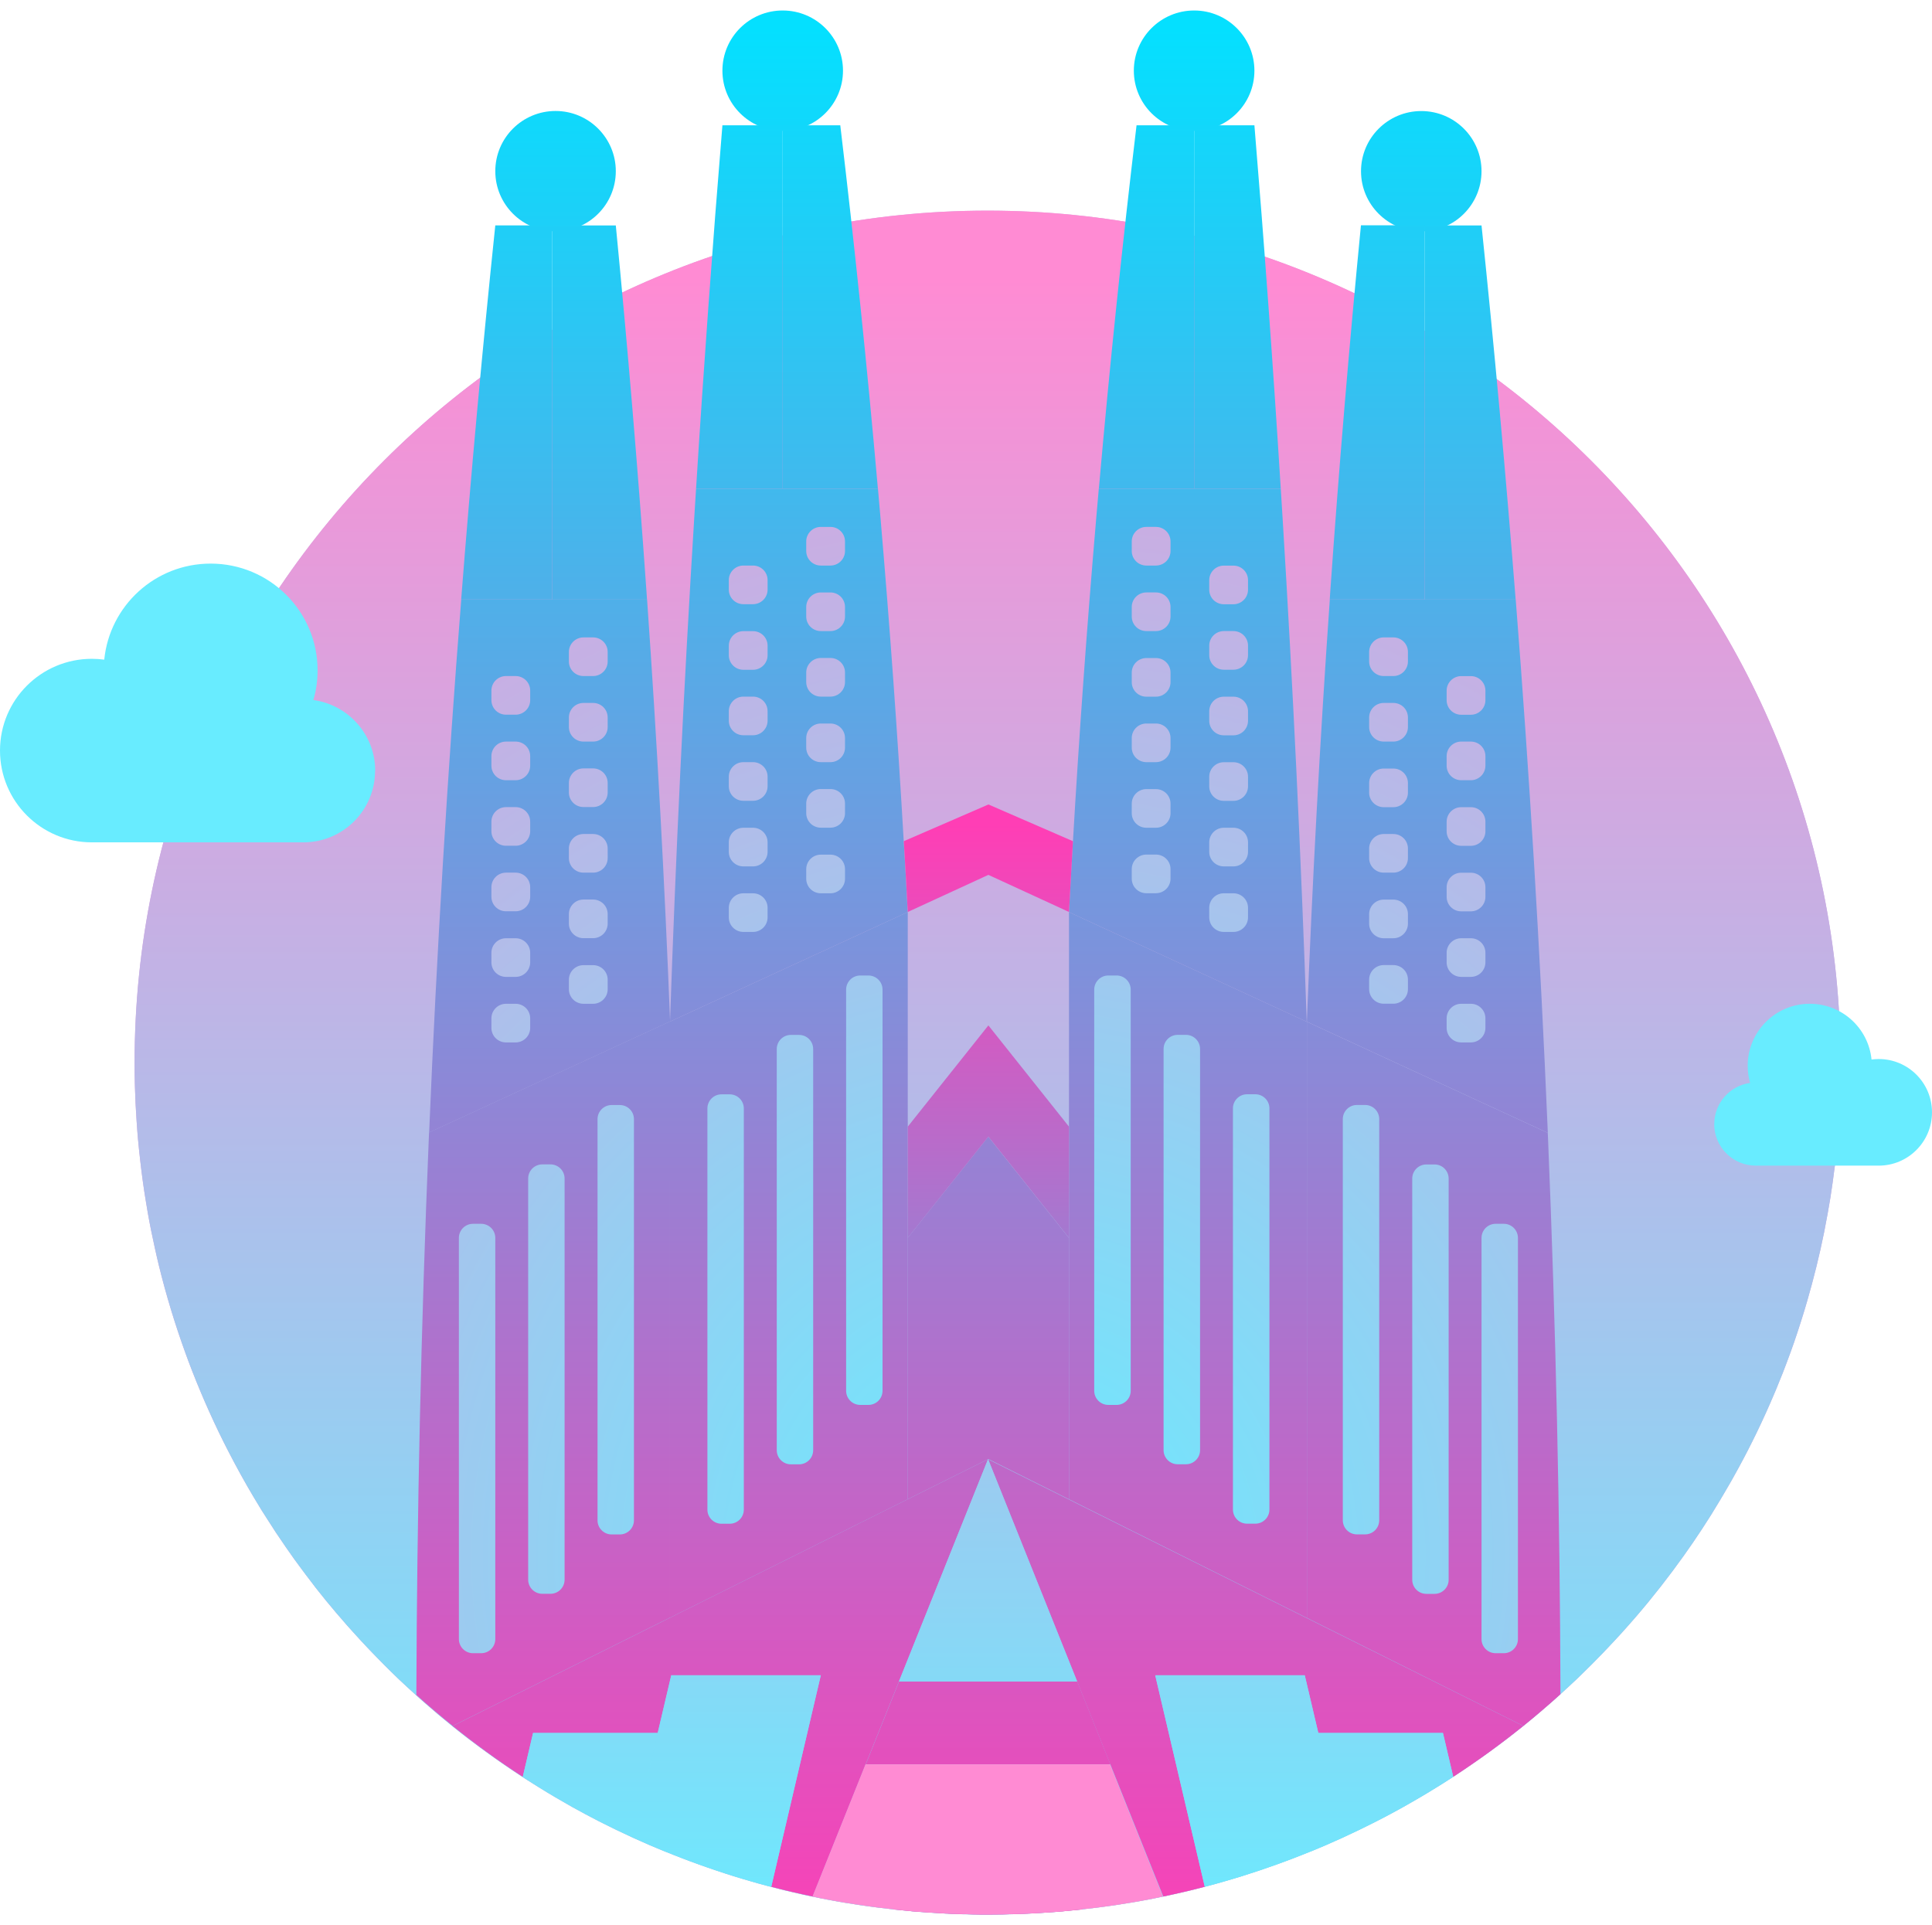 <?xml version="1.0" encoding="UTF-8"?> <svg xmlns="http://www.w3.org/2000/svg" xmlns:xlink="http://www.w3.org/1999/xlink" id="uuid-4e2d40a1-2762-4642-aefd-052170d4cf91" data-name="Layer 1" viewBox="0 0 278 277"><defs><style> .uuid-b86fcf13-ccf1-4c78-b499-8740d5daa5d0 { fill: url(#uuid-cc3dace0-3d3f-4134-b282-ad24b57b1c38); } .uuid-a5747784-d1ae-4068-915b-19b17e712f39 { fill: url(#uuid-eb033545-c7c4-4159-9344-99dfc4655a5a); } .uuid-c0ef2c9d-6b27-4470-a993-159eed273eb7 { fill: url(#uuid-65a98c12-6707-4959-8369-ae6049beb50b); } .uuid-205da042-490e-4bb4-8132-274d2dcf8a95 { fill: url(#uuid-ceedc808-c570-40bc-b7c2-e29cf033dfd3); } .uuid-971c6082-0d86-4228-9222-90c7997f8626 { fill: #68ecff; } .uuid-fdf6cfd4-b3ad-4c2e-8346-e36c26da9329 { fill: url(#uuid-d752f4ab-e2d8-444d-b8bb-8b646d726f67); } .uuid-3c7d615b-80db-4118-98d4-814d2b4fdffe { fill: url(#uuid-e46135d0-4020-4bf3-8579-ad1d4e2f5820); } .uuid-3e2e97ae-f9ee-409f-86ed-2928e1472dd9 { fill: url(#uuid-e4ae5d3f-3e28-429e-b889-700015ff0425); } .uuid-5da3a6dc-12a8-4918-aa6e-624597986e85 { fill: url(#uuid-2e358ba9-68a5-4a31-b068-0725d0975f83); } .uuid-cf19c8da-cbac-46d2-bc67-6da6ba7b0466 { fill: url(#uuid-34229b36-a7e4-43cb-8bd7-67e04a398587); } .uuid-b1725da3-8da5-4f92-8f26-d68bcccaa99a { fill: url(#uuid-692f1a67-1a16-4384-8971-6ef24597a4c0); } .uuid-6edf4e7c-8e5f-4fce-8e99-8bf661e4957c { fill: url(#uuid-c089e2b7-2dcc-483f-a4f2-68f98200fa4d); } .uuid-b5c3cf4d-3415-4122-b50a-8c2fbc763933 { fill: url(#uuid-5547f709-9e9d-4313-904e-4fd0c180e0a3); } .uuid-06a0f4a0-4ad2-4728-8856-23630be3d461 { fill: url(#uuid-cc27583c-aac9-4b8b-8bd7-58a889cd15ff); } .uuid-c29523e2-ff83-4479-97b5-1f3df4b61111 { fill: url(#uuid-61d09bdc-3138-4838-8108-b311223ff644); } .uuid-ce437ddc-292f-4237-8aee-73563bdffc0e { fill: url(#uuid-517a2f16-d66b-47e4-931c-aeab3f1c4848); } .uuid-43f4c2cc-317b-4b3c-861d-0ff938a5e419 { fill: url(#uuid-52ef85e0-3c07-4fd4-a3ac-2b0e6a548597); } .uuid-289bcd4c-3ffe-4beb-8ef5-50e4be3058f6 { fill: url(#uuid-7f1527fe-95dd-42b2-b4f3-3676ba9e297b); } .uuid-f3b71f9b-0378-46f7-aa49-2f58a126c7c6 { fill: url(#uuid-b4891e06-6f07-4d27-b70f-cb9bdf56f63b); } .uuid-f95959fc-3254-43c6-9dd9-922bd6abe82e { fill: url(#uuid-711c3731-426c-41cd-ab92-41b1a4fb8a5f); } .uuid-82f5e0d6-c065-4cbf-a7fc-33d015f039a3 { fill: url(#uuid-2768d1ab-24f8-4805-974f-64b5978d19f6); } .uuid-d315fac8-778f-4a0c-83c2-8d489eb28e66 { fill: url(#uuid-645e526c-e2b6-4b2f-aa49-dbd9cd5714d9); } .uuid-9e395a23-e121-44d9-8a35-5c3d717d530b { fill: url(#uuid-dd1ff196-ea6d-447b-90ae-22681b52f44d); } .uuid-b6e8f019-6bec-4c7b-bf51-bf5080b357c3 { fill: url(#uuid-a73dc761-805e-4624-96f4-0f5d14610ce9); } .uuid-d9e078ef-1382-4eef-81ea-fd598f16153e { fill: url(#uuid-7b3ede1e-cf70-4e00-be86-362bcf724736); } .uuid-e76b2ca1-cecc-4164-a164-cd75540b0677 { fill: url(#uuid-6f1a2ca6-28fa-4ae8-a101-135a33771b84); } .uuid-0ba50241-0726-4359-82a4-5f3d92e9e836 { fill: url(#uuid-6b449eea-9765-4922-98ed-5f786b85a4f6); } .uuid-fac2c256-86df-459e-b458-458ca0774e16 { fill: url(#uuid-889d9e2a-5ec4-4893-9a4f-9ee87c7a2059); } .uuid-051cfe03-2b3a-4460-846c-a2ca541de2c7 { fill: url(#uuid-8a41a386-a8ce-4c25-8c17-912198d553b4); } .uuid-a3895b93-fb1c-44f9-8922-e0559a99eded { fill: url(#uuid-83306601-60a1-4641-8a05-f09b021da0a9); } .uuid-b06eba34-1781-43de-b279-51db27c1ea15 { fill: url(#uuid-a313a722-57bf-424c-9e28-15a03052c4bf); } .uuid-3aa32f2f-517a-4e60-b46b-c2ede89ae0a3 { fill: url(#uuid-b9e4f4b8-c340-4050-9beb-bba3a2208210); } .uuid-6cc03a69-f14d-4186-9780-ef2095e85950 { fill: url(#uuid-5817e2d6-f112-4b33-93bb-42c1a7d04afe); } .uuid-ccfde458-8576-4990-9140-fde3c5317da1 { fill: url(#uuid-472016d4-846d-4892-ab90-d12cc6cd6e54); } .uuid-06ccda26-96d9-4610-8702-752e00cb4b3a { fill: url(#uuid-a45cb2c5-37f8-45a9-8836-d822477ea525); } .uuid-389fd699-bc31-41f6-b6a2-4f1878ad488b { fill: url(#uuid-55127a0f-15a5-4300-8287-d3dd7ef4ff71); } .uuid-92aca085-fb91-418d-b02d-3ee11e588ec6 { fill: url(#uuid-6d360353-40b3-4864-b122-51c18ef7cfbd); } .uuid-3eb2dafd-3c7d-4cb8-b197-52e75d947900 { fill: url(#uuid-ae933a35-6e4c-44d0-8658-a58a96d0c44d); } .uuid-9ac253e2-dfa6-4ad0-ac6a-3fb7f5ce206e { fill: url(#uuid-ff68c3f3-653b-42d3-a88b-a85db2286739); } .uuid-b3f71fd5-c3ab-48e8-b411-60436c95e400 { fill: url(#uuid-c2c4856c-8333-4b90-9de3-e394c775840f); } .uuid-6eb1a0b1-9a78-4f56-b4fe-63e6fb8e8694 { fill: url(#uuid-7d9d134a-52af-478d-9a58-b7cb4c8d753a); } .uuid-26df9076-3f52-42fd-910c-c6efa17f2194 { fill: url(#uuid-5582e6d1-6e58-47f6-b8fd-708ac610e096); } .uuid-5e268fb5-d174-4b1a-a610-ff83bd5f13c9 { fill: url(#uuid-70cc2f3a-c66f-4bb4-aa93-2115ee4390c4); } .uuid-d0cf2d42-b410-43fe-b558-f854e743513d { fill: url(#uuid-a7ab066a-bd2a-4039-9a7b-c1798ccd9821); } .uuid-b8dbc229-7c2e-4d45-90e6-b7ecf8cb1b25 { fill: url(#uuid-10a9363c-fbc0-4483-a667-37b54dc52d04); } .uuid-0fefea5e-714f-4a99-84db-c2b44f26bae8 { fill: url(#uuid-d6fb924a-79f0-4803-b967-779950ba91d8); } .uuid-19275c28-fc5b-4fd7-9861-93ff2bf4e253 { fill: url(#uuid-bd5d3272-de87-4113-a51a-bed72ab0fc11); } .uuid-0dd32eca-90be-4aca-9433-c56e9c234805 { fill: url(#uuid-ccdf488b-dda3-46a1-a53e-287b8cf637c2); } .uuid-c5c8a901-efe3-4bc0-a7d8-a749bad45dcc { fill: url(#uuid-748204cd-31f8-4b7d-b042-cc9bbda1c996); } .uuid-44acf6bb-fd60-4741-bafa-3c4c93580c07 { fill: url(#uuid-f8bddb53-bd19-44a1-b417-45c0bc00ec8b); } .uuid-808e0ee0-1523-41e8-8657-711f3e79b910 { fill: url(#uuid-f8addfa0-9da3-49e2-92ac-85016ea7bb69); } .uuid-455044f7-acf1-4c61-a9fe-c4b6c0aeb469 { fill: url(#uuid-e4bf34a1-5584-4f2f-a267-430a1737881f); } .uuid-1d9744fe-2fff-4eb8-94f0-4d62f7dc602e { fill: url(#uuid-e0f37163-f6ad-4503-9a74-a84714bfb1aa); } .uuid-64c1868c-d20c-4f7f-8914-3c0ab260bd5e { fill: url(#uuid-924f7a70-8ccb-4a60-b38e-029a7c945ad5); } .uuid-9df5900e-59f2-4b2a-acbf-6682d040a68e { fill: url(#uuid-fc928c15-4107-4f8d-b5fd-d53a65caf820); } .uuid-5c9c7d09-f946-4847-a76e-f6f5cc9ee5cd { fill: url(#uuid-ef9dfe61-19d9-4afa-abcd-d7979607e314); } .uuid-861ea25b-942e-4935-b1d7-95acaf1cb77a { fill: url(#uuid-55c544cb-474d-461b-9cb2-7b3ef997a080); } .uuid-e8f39d7b-4403-4bca-871c-b478a6238b37 { fill: url(#uuid-6a4edbef-d35e-43e5-a99d-b7d972cc80de); } .uuid-573fc04b-ff58-43be-94bd-8680e015b081 { fill: url(#uuid-3a315fd0-169f-43e6-bc57-ec5a122c695b); } .uuid-2d57a4e6-866f-4a0e-af95-4ad2f6104277 { fill: url(#uuid-52bf61af-5fbc-4e72-a32d-2f400e03ec86); } .uuid-5ddd4bc1-b2bb-4f59-b523-25245267b7a1 { fill: url(#uuid-0f12e526-3a67-4f7f-a38a-8d88d28ef022); } .uuid-3b8bc034-b84f-4722-83f7-29db05a8ff66 { fill: url(#uuid-b2f9035d-7f3c-4bd1-98a5-6b828a26713c); } .uuid-cf743da0-242d-4019-9a05-ca27505de45e { fill: url(#uuid-4a24e63a-9e15-46b9-a62a-cef679574946); } .uuid-b21ab589-9132-45da-a25d-2bb63e3934a5 { fill: url(#uuid-02eac492-27c3-4c1e-a9f7-1637dea5136b); } .uuid-1eab604f-f8f2-4e89-af16-f8d8235ca017 { fill: url(#uuid-912dd6e2-bd20-4063-8526-17544e50ab82); } .uuid-384a93eb-e2da-4e3e-9482-dc0414402187 { fill: url(#uuid-171af595-266c-40f4-b4ac-1ccda9d3e76e); } .uuid-3f4c15ea-018c-459d-9a78-a2d41bb9c9b3 { fill: url(#uuid-4c487699-214f-41bb-8f9a-b3ce3664c8b1); } .uuid-6bba1d70-ff57-4156-bbcf-d506fe4348f8 { fill: url(#uuid-3cb21493-cdd0-4334-916d-5e7a113d0d9f); } .uuid-54f881a1-981e-41f6-aa37-d72c2e0a0bd5 { fill: url(#uuid-b27106a3-0a40-4582-9f99-5024e08b1a87); } .uuid-e78e60c7-9d99-4f16-a334-579e13447b1a { fill: url(#uuid-772a42a0-a354-4f69-8b48-a89916ec16ca); } .uuid-53b1762c-1652-4932-8488-f3e33f182720 { fill: url(#uuid-5f9dddf0-91d4-4056-b15f-ac3dde735c11); } .uuid-45303cb3-9127-40d0-bd55-5d50cfe682cc { fill: url(#uuid-719b6e32-176d-48b3-a2cb-d0eab6ac6d58); } .uuid-aeafaedd-a4b9-4428-84fc-2c09b09c71a9 { fill: url(#uuid-65e91502-d35d-4b4b-b5d9-e23583f81f30); } .uuid-7f219e01-dfb5-4993-82d8-83796ce42b0c { fill: url(#uuid-ce4bb5ba-2348-4cfc-97ba-95ed89ddca74); } .uuid-0ba054ea-f05b-49b6-be05-32654210ad49 { fill: url(#uuid-96c19156-5899-47b2-9116-365816bbb5e4); } .uuid-e4808155-c9a0-488a-9bc8-bf6e020186a6 { fill: url(#uuid-f3c04198-b2d2-44c0-8875-8a17741230a3); } .uuid-80aaf24f-4593-432f-877f-7a032cb0db86 { fill: url(#uuid-48ea024d-faf6-4104-b2ee-8bf4eb500139); } .uuid-610b8c4c-23b7-4957-8ad1-54c78a6427f3 { fill: url(#uuid-b2817f35-4b76-4fae-9a2e-24a0d53b584b); } .uuid-57bedbcf-58a6-47cf-a34e-a8890fd2419e { fill: url(#uuid-7cd2c618-99d0-4e7a-be65-6ee8dcd59ea0); } .uuid-ed7cf75f-ddc7-4d85-9d7e-bffb38e51f80 { fill: url(#uuid-35984552-91b9-4fdc-97e7-167a0a2ef336); } .uuid-ace83f8f-71ab-408d-a016-191e949b2d01 { fill: url(#uuid-427b310c-c098-4d9d-bfdf-557b8e5f6d86); } .uuid-12a7e6f1-a801-40e1-b7c2-c226e10a56dc { fill: url(#uuid-dd89e9f1-5a16-41fc-8bbd-e12cddf65fcd); } .uuid-232885fc-2f65-4967-afc7-dc13bc6716d3 { fill: url(#uuid-d7adbd90-9f92-4abd-b0c1-00b53fdc528b); } .uuid-41a07899-f8e2-45b1-a45a-73a0c9bb09cc { fill: url(#uuid-f5952d02-a0d1-40d3-8ad6-1daaac67a7f0); } .uuid-1e066f4d-4575-4649-b650-06f27729880a { fill: url(#uuid-f0f05fcc-5cc4-4a0e-99e9-fcb4cb218787); } .uuid-dc066ed8-e05b-4af0-b0ca-51717825374f { fill: url(#uuid-f8fe7fed-c48e-4293-bc16-c075149c61eb); } .uuid-f1856b07-c53a-406e-af02-72d81bd8c53a { fill: url(#uuid-42509839-410c-4fab-8bc3-5864c32f820b); } .uuid-40dcd4fb-0e2a-4954-ae5e-329e2ccefe06 { fill: url(#uuid-bc0c3424-bc95-4abb-ba57-e9045bd5c01b); } .uuid-6e67c6e2-8038-49e9-b5e2-e1c085995c16 { fill: url(#uuid-45fc4006-23b1-453b-886f-7f8d6d8c2cfd); } .uuid-28163d44-624b-4e9b-b83a-d1de2bf5e5a9 { fill: url(#uuid-ed8b1f6d-09cf-431a-bd44-6f0f676f8281); } .uuid-7a637d05-82b6-4a57-a5d7-03378d6c3764 { fill: url(#uuid-b2c8fe0e-0250-4d47-8a57-e8b629a9fcd7); } .uuid-009e3d81-f201-4ee9-93e2-44057dd308e7 { fill: url(#uuid-7223e65c-0b5a-4896-a487-2bff982f0c33); } .uuid-3f095ee1-caa5-43d0-82fe-3dbe063621af { fill: url(#uuid-e09fc7d4-2d6f-49e8-ac2c-34e54daa48c2); } .uuid-7f613f32-6347-4cfa-8f8a-47d898aa5ead { fill: url(#uuid-80ec8b6e-0b6d-41a5-85eb-0205b7284db3); } .uuid-ca1b959f-e4c2-4023-a3ac-e4b9c64cec4a { fill: url(#uuid-be52c65e-d0a2-4555-ad1f-458d673422d7); } .uuid-f70ed474-5c99-4cf9-9d3a-5509481dc591 { fill: url(#uuid-655c7926-4580-4e7f-9d44-1b6962f95ded); } .uuid-bfbac234-a047-4ae6-9b1f-1c7ee3f4d874 { fill: url(#uuid-1f9e9673-bc94-4004-a18b-ce529a375534); } .uuid-b0c51e4b-dd4d-49ab-a2f4-4fd4b2844e55 { fill: url(#uuid-db4e58e9-b6a8-4b4c-b214-ba1e706e2a48); } </style><radialGradient id="uuid-ff68c3f3-653b-42d3-a88b-a85db2286739" cx="-397.92" cy="677.46" fx="-397.92" fy="677.46" r="1" gradientTransform="translate(69248.03 117674.94) scale(173.67 -173.48)" gradientUnits="userSpaceOnUse"><stop offset="0" stop-color="#68ecff"></stop><stop offset="1" stop-color="#ff8bd3"></stop></radialGradient><linearGradient id="uuid-be52c65e-d0a2-4555-ad1f-458d673422d7" x1="142.17" y1="-5.17" x2="142.17" y2="239.68" gradientTransform="translate(0 279.55) scale(1 -1)" gradientUnits="userSpaceOnUse"><stop offset="0" stop-color="#68ecff"></stop><stop offset="1" stop-color="#ff8bd3"></stop></linearGradient><linearGradient id="uuid-f3c04198-b2d2-44c0-8875-8a17741230a3" x1="79.94" y1="275.48" x2="79.94" y2="-5.91" gradientTransform="translate(0 279.55) scale(1 -1)" gradientUnits="userSpaceOnUse"><stop offset="0" stop-color="#04e0ff"></stop><stop offset="1" stop-color="#ff3eb5"></stop></linearGradient><linearGradient id="uuid-48ea024d-faf6-4104-b2ee-8bf4eb500139" x1="112.62" y1="275.48" x2="112.62" y2="-5.91" xlink:href="#uuid-f3c04198-b2d2-44c0-8875-8a17741230a3"></linearGradient><linearGradient id="uuid-d6fb924a-79f0-4803-b967-779950ba91d8" x1="113.52" y1="277.24" x2="113.52" y2="-4.14" xlink:href="#uuid-f3c04198-b2d2-44c0-8875-8a17741230a3"></linearGradient><linearGradient id="uuid-2768d1ab-24f8-4805-974f-64b5978d19f6" x1="170.93" y1="277.24" x2="170.93" y2="-4.14" xlink:href="#uuid-f3c04198-b2d2-44c0-8875-8a17741230a3"></linearGradient><linearGradient id="uuid-65a98c12-6707-4959-8369-ae6049beb50b" x1="206.29" y1="277.24" x2="206.29" y2="-4.14" xlink:href="#uuid-f3c04198-b2d2-44c0-8875-8a17741230a3"></linearGradient><linearGradient id="uuid-e46135d0-4020-4bf3-8579-ad1d4e2f5820" x1="142.17" y1="277.24" x2="142.17" y2="-4.14" xlink:href="#uuid-f3c04198-b2d2-44c0-8875-8a17741230a3"></linearGradient><linearGradient id="uuid-a73dc761-805e-4624-96f4-0f5d14610ce9" x1="119.48" y1="277.24" x2="119.48" y2="-4.14" xlink:href="#uuid-f3c04198-b2d2-44c0-8875-8a17741230a3"></linearGradient><linearGradient id="uuid-7cd2c618-99d0-4e7a-be65-6ee8dcd59ea0" x1="113.52" y1="277.24" x2="113.52" y2="-4.14" xlink:href="#uuid-f3c04198-b2d2-44c0-8875-8a17741230a3"></linearGradient><linearGradient id="uuid-a313a722-57bf-424c-9e28-15a03052c4bf" x1="106.39" y1="277.24" x2="106.39" y2="-4.14" xlink:href="#uuid-f3c04198-b2d2-44c0-8875-8a17741230a3"></linearGradient><linearGradient id="uuid-3cb21493-cdd0-4334-916d-5e7a113d0d9f" x1="86.27" y1="277.24" x2="86.27" y2="-4.14" xlink:href="#uuid-f3c04198-b2d2-44c0-8875-8a17741230a3"></linearGradient><linearGradient id="uuid-bd5d3272-de87-4113-a51a-bed72ab0fc11" x1="72.9" y1="277.24" x2="72.9" y2="-4.14" xlink:href="#uuid-f3c04198-b2d2-44c0-8875-8a17741230a3"></linearGradient><linearGradient id="uuid-cc27583c-aac9-4b8b-8bd7-58a889cd15ff" x1="78.16" y1="277.24" x2="78.16" y2="-4.14" xlink:href="#uuid-f3c04198-b2d2-44c0-8875-8a17741230a3"></linearGradient><linearGradient id="uuid-ef9dfe61-19d9-4afa-abcd-d7979607e314" x1="79.08" y1="277.24" x2="79.08" y2="-4.14" xlink:href="#uuid-f3c04198-b2d2-44c0-8875-8a17741230a3"></linearGradient><linearGradient id="uuid-472016d4-846d-4892-ab90-d12cc6cd6e54" x1="204.51" x2="204.51" xlink:href="#uuid-f3c04198-b2d2-44c0-8875-8a17741230a3"></linearGradient><linearGradient id="uuid-b2c8fe0e-0250-4d47-8a57-e8b629a9fcd7" x1="171.83" y1="275.48" x2="171.83" y2="-5.91" xlink:href="#uuid-f3c04198-b2d2-44c0-8875-8a17741230a3"></linearGradient><linearGradient id="uuid-427b310c-c098-4d9d-bfdf-557b8e5f6d86" x1="211.56" y1="277.24" x2="211.56" y2="-4.14" xlink:href="#uuid-f3c04198-b2d2-44c0-8875-8a17741230a3"></linearGradient><linearGradient id="uuid-34229b36-a7e4-43cb-8bd7-67e04a398587" x1="198.18" y1="277.24" x2="198.18" y2="-4.14" xlink:href="#uuid-f3c04198-b2d2-44c0-8875-8a17741230a3"></linearGradient><linearGradient id="uuid-3a315fd0-169f-43e6-bc57-ec5a122c695b" x1="170.93" y1="277.24" x2="170.93" y2="-4.14" xlink:href="#uuid-f3c04198-b2d2-44c0-8875-8a17741230a3"></linearGradient><linearGradient id="uuid-6a4edbef-d35e-43e5-a99d-b7d972cc80de" x1="164.97" y1="277.24" x2="164.97" y2="-4.14" xlink:href="#uuid-f3c04198-b2d2-44c0-8875-8a17741230a3"></linearGradient><linearGradient id="uuid-889d9e2a-5ec4-4893-9a4f-9ee87c7a2059" x1="178.06" y1="277.24" x2="178.06" y2="-4.14" xlink:href="#uuid-f3c04198-b2d2-44c0-8875-8a17741230a3"></linearGradient><linearGradient id="uuid-912dd6e2-bd20-4063-8526-17544e50ab82" x1="205.38" y1="277.24" x2="205.38" y2="-4.14" xlink:href="#uuid-f3c04198-b2d2-44c0-8875-8a17741230a3"></linearGradient><linearGradient id="uuid-dd89e9f1-5a16-41fc-8bbd-e12cddf65fcd" x1="142.22" y1="277.24" x2="142.22" y2="-4.14" xlink:href="#uuid-f3c04198-b2d2-44c0-8875-8a17741230a3"></linearGradient><linearGradient id="uuid-f8bddb53-bd19-44a1-b417-45c0bc00ec8b" x1="103.66" y1="277.24" x2="103.66" y2="-4.14" xlink:href="#uuid-f3c04198-b2d2-44c0-8875-8a17741230a3"></linearGradient><linearGradient id="uuid-b2f9035d-7f3c-4bd1-98a5-6b828a26713c" x1="180.68" y1="277.24" x2="180.68" y2="-4.14" xlink:href="#uuid-f3c04198-b2d2-44c0-8875-8a17741230a3"></linearGradient><linearGradient id="uuid-924f7a70-8ccb-4a60-b38e-029a7c945ad5" x1="142.19" y1="277.24" x2="142.19" y2="-4.14" xlink:href="#uuid-f3c04198-b2d2-44c0-8875-8a17741230a3"></linearGradient><linearGradient id="uuid-f8addfa0-9da3-49e2-92ac-85016ea7bb69" x1="142.22" y1="-2.67" x2="142.22" y2="161" xlink:href="#uuid-f3c04198-b2d2-44c0-8875-8a17741230a3"></linearGradient><linearGradient id="uuid-dd1ff196-ea6d-447b-90ae-22681b52f44d" x1="142.22" y1="-2.67" x2="142.22" y2="161" xlink:href="#uuid-f3c04198-b2d2-44c0-8875-8a17741230a3"></linearGradient><linearGradient id="uuid-171af595-266c-40f4-b4ac-1ccda9d3e76e" x1="142.17" y1="-2.44" x2="142.17" y2="206.58" xlink:href="#uuid-be52c65e-d0a2-4555-ad1f-458d673422d7"></linearGradient><linearGradient id="uuid-772a42a0-a354-4f69-8b48-a89916ec16ca" x1="84.94" y1="-2.44" x2="84.94" y2="206.58" xlink:href="#uuid-be52c65e-d0a2-4555-ad1f-458d673422d7"></linearGradient><linearGradient id="uuid-35984552-91b9-4fdc-97e7-167a0a2ef336" x1="105.91" y1="-2.44" x2="105.91" y2="206.58" xlink:href="#uuid-be52c65e-d0a2-4555-ad1f-458d673422d7"></linearGradient><linearGradient id="uuid-b4891e06-6f07-4d27-b70f-cb9bdf56f63b" x1="199.4" y1="-2.44" x2="199.4" y2="206.58" xlink:href="#uuid-be52c65e-d0a2-4555-ad1f-458d673422d7"></linearGradient><linearGradient id="uuid-6d360353-40b3-4864-b122-51c18ef7cfbd" x1="178.43" y1="-2.44" x2="178.43" y2="206.58" xlink:href="#uuid-be52c65e-d0a2-4555-ad1f-458d673422d7"></linearGradient><linearGradient id="uuid-692f1a67-1a16-4384-8971-6ef24597a4c0" x1="142.17" y1="278.05" x2="142.17" y2="206.58" xlink:href="#uuid-be52c65e-d0a2-4555-ad1f-458d673422d7"></linearGradient><linearGradient id="uuid-517a2f16-d66b-47e4-931c-aeab3f1c4848" x1="103.17" y1="-2.44" x2="103.17" y2="206.58" xlink:href="#uuid-be52c65e-d0a2-4555-ad1f-458d673422d7"></linearGradient><linearGradient id="uuid-f0f05fcc-5cc4-4a0e-99e9-fcb4cb218787" x1="181.17" y1="-2.44" x2="181.17" y2="206.58" xlink:href="#uuid-be52c65e-d0a2-4555-ad1f-458d673422d7"></linearGradient><radialGradient id="uuid-96c19156-5899-47b2-9116-365816bbb5e4" cx="-398.51" cy="678.05" fx="-398.51" fy="678.05" r="1" gradientTransform="translate(93042.16 158108.16) scale(233.11 -232.85)" xlink:href="#uuid-ff68c3f3-653b-42d3-a88b-a85db2286739"></radialGradient><radialGradient id="uuid-55127a0f-15a5-4300-8287-d3dd7ef4ff71" cx="-398.51" cy="678.05" fx="-398.51" fy="678.05" r="1" gradientTransform="translate(93042.16 158108.16) scale(233.11 -232.85)" xlink:href="#uuid-ff68c3f3-653b-42d3-a88b-a85db2286739"></radialGradient><radialGradient id="uuid-b27106a3-0a40-4582-9f99-5024e08b1a87" cx="-398.51" cy="678.05" fx="-398.51" fy="678.05" r="1" gradientTransform="translate(93042.16 158108.16) scale(233.11 -232.85)" xlink:href="#uuid-ff68c3f3-653b-42d3-a88b-a85db2286739"></radialGradient><radialGradient id="uuid-b9e4f4b8-c340-4050-9beb-bba3a2208210" cx="-398.51" cy="678.05" fx="-398.51" fy="678.05" r="1" gradientTransform="translate(93042.16 158108.16) scale(233.11 -232.85)" xlink:href="#uuid-ff68c3f3-653b-42d3-a88b-a85db2286739"></radialGradient><radialGradient id="uuid-a45cb2c5-37f8-45a9-8836-d822477ea525" cx="-398.51" cy="678.05" fx="-398.51" fy="678.05" r="1" gradientTransform="translate(93042.16 158108.16) scale(233.11 -232.85)" xlink:href="#uuid-ff68c3f3-653b-42d3-a88b-a85db2286739"></radialGradient><radialGradient id="uuid-42509839-410c-4fab-8bc3-5864c32f820b" cx="-398.51" cy="678.05" fx="-398.51" fy="678.05" r="1" gradientTransform="translate(93042.16 158108.16) scale(233.11 -232.85)" xlink:href="#uuid-ff68c3f3-653b-42d3-a88b-a85db2286739"></radialGradient><radialGradient id="uuid-5547f709-9e9d-4313-904e-4fd0c180e0a3" cx="-398.51" cy="678.05" fx="-398.51" fy="678.05" r="1" gradientTransform="translate(93042.16 158108.16) scale(233.11 -232.85)" xlink:href="#uuid-ff68c3f3-653b-42d3-a88b-a85db2286739"></radialGradient><radialGradient id="uuid-a7ab066a-bd2a-4039-9a7b-c1798ccd9821" cx="-398.51" cy="678.05" fx="-398.51" fy="678.05" r="1" gradientTransform="translate(93042.16 158108.16) scale(233.11 -232.85)" xlink:href="#uuid-ff68c3f3-653b-42d3-a88b-a85db2286739"></radialGradient><radialGradient id="uuid-55c544cb-474d-461b-9cb2-7b3ef997a080" cx="-398.51" cy="678.05" fx="-398.51" fy="678.05" r="1" gradientTransform="translate(93042.16 158108.16) scale(233.11 -232.85)" xlink:href="#uuid-ff68c3f3-653b-42d3-a88b-a85db2286739"></radialGradient><radialGradient id="uuid-7f1527fe-95dd-42b2-b4f3-3676ba9e297b" cx="-398.51" cy="678.05" fx="-398.51" fy="678.05" r="1" gradientTransform="translate(93042.16 158108.16) scale(233.11 -232.85)" xlink:href="#uuid-ff68c3f3-653b-42d3-a88b-a85db2286739"></radialGradient><radialGradient id="uuid-0f12e526-3a67-4f7f-a38a-8d88d28ef022" cx="-398.51" cy="678.05" fx="-398.51" fy="678.05" r="1" gradientTransform="translate(93042.16 158108.16) scale(233.11 -232.85)" xlink:href="#uuid-ff68c3f3-653b-42d3-a88b-a85db2286739"></radialGradient><radialGradient id="uuid-8a41a386-a8ce-4c25-8c17-912198d553b4" cx="-398.51" cy="678.05" fx="-398.51" fy="678.05" r="1" gradientTransform="translate(93042.16 158108.16) scale(233.11 -232.85)" xlink:href="#uuid-ff68c3f3-653b-42d3-a88b-a85db2286739"></radialGradient><radialGradient id="uuid-7b3ede1e-cf70-4e00-be86-362bcf724736" cx="-398.51" cy="678.05" fx="-398.51" fy="678.05" r="1" gradientTransform="translate(93042.55 158108.16) scale(233.11 -232.85)" xlink:href="#uuid-ff68c3f3-653b-42d3-a88b-a85db2286739"></radialGradient><radialGradient id="uuid-02eac492-27c3-4c1e-a9f7-1637dea5136b" cx="-398.51" cy="678.05" fx="-398.51" fy="678.05" r="1" gradientTransform="translate(93042.55 158108.16) scale(233.11 -232.85)" xlink:href="#uuid-ff68c3f3-653b-42d3-a88b-a85db2286739"></radialGradient><radialGradient id="uuid-ccdf488b-dda3-46a1-a53e-287b8cf637c2" cx="-398.51" cy="678.05" fx="-398.51" fy="678.05" r="1" gradientTransform="translate(93042.55 158108.16) scale(233.11 -232.85)" xlink:href="#uuid-ff68c3f3-653b-42d3-a88b-a85db2286739"></radialGradient><radialGradient id="uuid-10a9363c-fbc0-4483-a667-37b54dc52d04" cx="-398.51" cy="678.05" fx="-398.51" fy="678.05" r="1" gradientTransform="translate(93042.55 158108.16) scale(233.11 -232.85)" xlink:href="#uuid-ff68c3f3-653b-42d3-a88b-a85db2286739"></radialGradient><radialGradient id="uuid-6f1a2ca6-28fa-4ae8-a101-135a33771b84" cx="-398.51" cy="678.05" fx="-398.51" fy="678.05" r="1" gradientTransform="translate(93042.55 158108.16) scale(233.11 -232.85)" xlink:href="#uuid-ff68c3f3-653b-42d3-a88b-a85db2286739"></radialGradient><radialGradient id="uuid-80ec8b6e-0b6d-41a5-85eb-0205b7284db3" cx="-398.51" cy="678.05" fx="-398.51" fy="678.05" r="1" gradientTransform="translate(93042.55 158108.16) scale(233.11 -232.85)" xlink:href="#uuid-ff68c3f3-653b-42d3-a88b-a85db2286739"></radialGradient><radialGradient id="uuid-7d9d134a-52af-478d-9a58-b7cb4c8d753a" cx="-398.51" cy="678.05" fx="-398.51" fy="678.05" r="1" gradientTransform="translate(93042.55 158108.16) scale(233.11 -232.85)" xlink:href="#uuid-ff68c3f3-653b-42d3-a88b-a85db2286739"></radialGradient><radialGradient id="uuid-65e91502-d35d-4b4b-b5d9-e23583f81f30" cx="-398.51" cy="678.05" fx="-398.51" fy="678.05" r="1" gradientTransform="translate(93042.55 158108.16) scale(233.11 -232.85)" xlink:href="#uuid-ff68c3f3-653b-42d3-a88b-a85db2286739"></radialGradient><radialGradient id="uuid-e4bf34a1-5584-4f2f-a267-430a1737881f" cx="-398.51" cy="678.05" fx="-398.51" fy="678.05" r="1" gradientTransform="translate(93042.55 158108.16) scale(233.11 -232.85)" xlink:href="#uuid-ff68c3f3-653b-42d3-a88b-a85db2286739"></radialGradient><radialGradient id="uuid-eb033545-c7c4-4159-9344-99dfc4655a5a" cx="-398.51" cy="678.05" fx="-398.51" fy="678.05" r="1" gradientTransform="translate(93042.55 158108.16) scale(233.11 -232.85)" xlink:href="#uuid-ff68c3f3-653b-42d3-a88b-a85db2286739"></radialGradient><radialGradient id="uuid-70cc2f3a-c66f-4bb4-aa93-2115ee4390c4" cx="-398.51" cy="678.05" fx="-398.51" fy="678.05" r="1" gradientTransform="translate(93042.55 158108.16) scale(233.11 -232.85)" xlink:href="#uuid-ff68c3f3-653b-42d3-a88b-a85db2286739"></radialGradient><radialGradient id="uuid-5817e2d6-f112-4b33-93bb-42c1a7d04afe" cx="-398.51" cy="678.05" fx="-398.51" fy="678.05" r="1" gradientTransform="translate(93042.55 158108.16) scale(233.11 -232.85)" xlink:href="#uuid-ff68c3f3-653b-42d3-a88b-a85db2286739"></radialGradient><radialGradient id="uuid-52bf61af-5fbc-4e72-a32d-2f400e03ec86" cx="-398.51" cy="678.05" fx="-398.51" fy="678.05" r="1" gradientTransform="translate(93042.55 158108.16) scale(233.11 -232.85)" xlink:href="#uuid-ff68c3f3-653b-42d3-a88b-a85db2286739"></radialGradient><radialGradient id="uuid-4a24e63a-9e15-46b9-a62a-cef679574946" cx="-398.51" cy="678.05" fx="-398.51" fy="678.05" r="1" gradientTransform="translate(93042.55 158108.16) scale(233.11 -232.85)" xlink:href="#uuid-ff68c3f3-653b-42d3-a88b-a85db2286739"></radialGradient><radialGradient id="uuid-83306601-60a1-4641-8a05-f09b021da0a9" cx="-398.51" cy="678.05" fx="-398.51" fy="678.05" r="1" gradientTransform="translate(93042.55 158108.16) scale(233.11 -232.85)" xlink:href="#uuid-ff68c3f3-653b-42d3-a88b-a85db2286739"></radialGradient><radialGradient id="uuid-61d09bdc-3138-4838-8108-b311223ff644" cx="-398.51" cy="678.05" fx="-398.51" fy="678.05" r="1" gradientTransform="translate(93042.55 158108.16) scale(233.11 -232.85)" xlink:href="#uuid-ff68c3f3-653b-42d3-a88b-a85db2286739"></radialGradient><radialGradient id="uuid-748204cd-31f8-4b7d-b042-cc9bbda1c996" cx="-398.51" cy="678.05" fx="-398.51" fy="678.05" r="1" gradientTransform="translate(93042.55 158108.16) scale(233.11 -232.85)" xlink:href="#uuid-ff68c3f3-653b-42d3-a88b-a85db2286739"></radialGradient><radialGradient id="uuid-ce4bb5ba-2348-4cfc-97ba-95ed89ddca74" cx="-398.51" cy="678.05" fx="-398.51" fy="678.05" r="1" gradientTransform="translate(93042.55 158108.16) scale(233.11 -232.85)" xlink:href="#uuid-ff68c3f3-653b-42d3-a88b-a85db2286739"></radialGradient><radialGradient id="uuid-7223e65c-0b5a-4896-a487-2bff982f0c33" cx="-398.51" cy="678.05" fx="-398.51" fy="678.05" r="1" gradientTransform="translate(93042.55 158108.16) scale(233.11 -232.85)" xlink:href="#uuid-ff68c3f3-653b-42d3-a88b-a85db2286739"></radialGradient><radialGradient id="uuid-db4e58e9-b6a8-4b4c-b214-ba1e706e2a48" cx="-398.51" cy="678.05" fx="-398.51" fy="678.05" r="1" gradientTransform="translate(93042.55 158108.16) scale(233.11 -232.85)" xlink:href="#uuid-ff68c3f3-653b-42d3-a88b-a85db2286739"></radialGradient><radialGradient id="uuid-719b6e32-176d-48b3-a2cb-d0eab6ac6d58" cx="-398.51" cy="678.05" fx="-398.51" fy="678.05" r="1" gradientTransform="translate(93042.55 158108.16) scale(233.11 -232.85)" xlink:href="#uuid-ff68c3f3-653b-42d3-a88b-a85db2286739"></radialGradient><radialGradient id="uuid-f8fe7fed-c48e-4293-bc16-c075149c61eb" cx="-398.51" cy="678.05" fx="-398.51" fy="678.05" r="1" gradientTransform="translate(93042.55 158108.16) scale(233.11 -232.85)" xlink:href="#uuid-ff68c3f3-653b-42d3-a88b-a85db2286739"></radialGradient><radialGradient id="uuid-f5952d02-a0d1-40d3-8ad6-1daaac67a7f0" cx="-398.51" cy="678.05" fx="-398.51" fy="678.05" r="1" gradientTransform="translate(93042.55 158108.16) scale(233.11 -232.85)" xlink:href="#uuid-ff68c3f3-653b-42d3-a88b-a85db2286739"></radialGradient><radialGradient id="uuid-711c3731-426c-41cd-ab92-41b1a4fb8a5f" cx="-398.51" cy="678.05" fx="-398.51" fy="678.05" r="1" gradientTransform="translate(93042.55 158108.16) scale(233.11 -232.85)" xlink:href="#uuid-ff68c3f3-653b-42d3-a88b-a85db2286739"></radialGradient><radialGradient id="uuid-d7adbd90-9f92-4abd-b0c1-00b53fdc528b" cx="-398.51" cy="678.05" fx="-398.51" fy="678.05" r="1" gradientTransform="translate(93042.55 158108.16) scale(233.11 -232.85)" xlink:href="#uuid-ff68c3f3-653b-42d3-a88b-a85db2286739"></radialGradient><radialGradient id="uuid-b2817f35-4b76-4fae-9a2e-24a0d53b584b" cx="-398.51" cy="678.05" fx="-398.51" fy="678.05" r="1" gradientTransform="translate(93042.55 158108.16) scale(233.11 -232.85)" xlink:href="#uuid-ff68c3f3-653b-42d3-a88b-a85db2286739"></radialGradient><radialGradient id="uuid-1f9e9673-bc94-4004-a18b-ce529a375534" cx="-398.51" cy="678.05" fx="-398.51" fy="678.05" r="1" gradientTransform="translate(93042.55 158108.16) scale(233.11 -232.85)" xlink:href="#uuid-ff68c3f3-653b-42d3-a88b-a85db2286739"></radialGradient><radialGradient id="uuid-6b449eea-9765-4922-98ed-5f786b85a4f6" cx="-398.51" cy="678.05" fx="-398.51" fy="678.05" r="1" gradientTransform="translate(93042.55 158108.16) scale(233.11 -232.85)" xlink:href="#uuid-ff68c3f3-653b-42d3-a88b-a85db2286739"></radialGradient><radialGradient id="uuid-ceedc808-c570-40bc-b7c2-e29cf033dfd3" cx="-398.51" cy="678.05" fx="-398.51" fy="678.05" r="1" gradientTransform="translate(93042.55 158108.16) scale(233.11 -232.85)" xlink:href="#uuid-ff68c3f3-653b-42d3-a88b-a85db2286739"></radialGradient><radialGradient id="uuid-4c487699-214f-41bb-8f9a-b3ce3664c8b1" cx="-398.51" cy="678.05" fx="-398.51" fy="678.05" r="1" gradientTransform="translate(93042.55 158108.16) scale(233.11 -232.85)" xlink:href="#uuid-ff68c3f3-653b-42d3-a88b-a85db2286739"></radialGradient><radialGradient id="uuid-e0f37163-f6ad-4503-9a74-a84714bfb1aa" cx="-398.51" cy="678.05" fx="-398.51" fy="678.05" r="1" gradientTransform="translate(93042.55 158108.16) scale(233.11 -232.85)" xlink:href="#uuid-ff68c3f3-653b-42d3-a88b-a85db2286739"></radialGradient><radialGradient id="uuid-5582e6d1-6e58-47f6-b8fd-708ac610e096" cx="-398.51" cy="678.05" fx="-398.51" fy="678.05" r="1" gradientTransform="translate(93042.55 158108.16) scale(233.11 -232.85)" xlink:href="#uuid-ff68c3f3-653b-42d3-a88b-a85db2286739"></radialGradient><radialGradient id="uuid-ae933a35-6e4c-44d0-8658-a58a96d0c44d" cx="-398.51" cy="678.05" fx="-398.51" fy="678.05" r="1" gradientTransform="translate(93042.55 158108.16) scale(233.11 -232.85)" xlink:href="#uuid-ff68c3f3-653b-42d3-a88b-a85db2286739"></radialGradient><radialGradient id="uuid-45fc4006-23b1-453b-886f-7f8d6d8c2cfd" cx="-398.51" cy="678.05" fx="-398.51" fy="678.05" r="1" gradientTransform="translate(93042.55 158108.16) scale(233.11 -232.85)" xlink:href="#uuid-ff68c3f3-653b-42d3-a88b-a85db2286739"></radialGradient><radialGradient id="uuid-52ef85e0-3c07-4fd4-a3ac-2b0e6a548597" cx="-398.51" cy="678.05" fx="-398.51" fy="678.05" r="1" gradientTransform="translate(93042.55 158108.16) scale(233.11 -232.85)" xlink:href="#uuid-ff68c3f3-653b-42d3-a88b-a85db2286739"></radialGradient><radialGradient id="uuid-fc928c15-4107-4f8d-b5fd-d53a65caf820" cx="-398.51" cy="678.05" fx="-398.51" fy="678.05" r="1" gradientTransform="translate(93042.55 158108.16) scale(233.11 -232.85)" xlink:href="#uuid-ff68c3f3-653b-42d3-a88b-a85db2286739"></radialGradient><radialGradient id="uuid-655c7926-4580-4e7f-9d44-1b6962f95ded" cx="-398.51" cy="678.05" fx="-398.51" fy="678.05" r="1" gradientTransform="translate(93042.16 158108.16) scale(233.11 -232.85)" xlink:href="#uuid-ff68c3f3-653b-42d3-a88b-a85db2286739"></radialGradient><radialGradient id="uuid-d752f4ab-e2d8-444d-b8bb-8b646d726f67" cx="-398.51" cy="678.05" fx="-398.51" fy="678.05" r="1" gradientTransform="translate(93042.16 158108.16) scale(233.11 -232.85)" xlink:href="#uuid-ff68c3f3-653b-42d3-a88b-a85db2286739"></radialGradient><radialGradient id="uuid-c089e2b7-2dcc-483f-a4f2-68f98200fa4d" cx="-398.51" cy="678.05" fx="-398.51" fy="678.05" r="1" gradientTransform="translate(93042.16 158108.16) scale(233.11 -232.85)" xlink:href="#uuid-ff68c3f3-653b-42d3-a88b-a85db2286739"></radialGradient><radialGradient id="uuid-cc3dace0-3d3f-4134-b282-ad24b57b1c38" cx="-398.51" cy="678.05" fx="-398.51" fy="678.05" r="1" gradientTransform="translate(93042.55 158108.16) scale(233.11 -232.85)" xlink:href="#uuid-ff68c3f3-653b-42d3-a88b-a85db2286739"></radialGradient><radialGradient id="uuid-ed8b1f6d-09cf-431a-bd44-6f0f676f8281" cx="-398.51" cy="678.05" fx="-398.51" fy="678.05" r="1" gradientTransform="translate(93042.55 158108.16) scale(233.11 -232.85)" xlink:href="#uuid-ff68c3f3-653b-42d3-a88b-a85db2286739"></radialGradient><radialGradient id="uuid-2e358ba9-68a5-4a31-b068-0725d0975f83" cx="-398.51" cy="678.05" fx="-398.51" fy="678.05" r="1" gradientTransform="translate(93042.55 158108.16) scale(233.11 -232.85)" xlink:href="#uuid-ff68c3f3-653b-42d3-a88b-a85db2286739"></radialGradient><radialGradient id="uuid-5f9dddf0-91d4-4056-b15f-ac3dde735c11" cx="-398.51" cy="678.05" fx="-398.51" fy="678.05" r="1" gradientTransform="translate(93042.55 158108.16) scale(233.11 -232.85)" xlink:href="#uuid-ff68c3f3-653b-42d3-a88b-a85db2286739"></radialGradient><radialGradient id="uuid-c2c4856c-8333-4b90-9de3-e394c775840f" cx="-398.51" cy="678.05" fx="-398.51" fy="678.05" r="1" gradientTransform="translate(93042.55 158108.16) scale(233.11 -232.85)" xlink:href="#uuid-ff68c3f3-653b-42d3-a88b-a85db2286739"></radialGradient><radialGradient id="uuid-645e526c-e2b6-4b2f-aa49-dbd9cd5714d9" cx="-398.51" cy="678.05" fx="-398.51" fy="678.05" r="1" gradientTransform="translate(93042.55 158108.16) scale(233.11 -232.85)" xlink:href="#uuid-ff68c3f3-653b-42d3-a88b-a85db2286739"></radialGradient><radialGradient id="uuid-bc0c3424-bc95-4abb-ba57-e9045bd5c01b" cx="-398.51" cy="678.05" fx="-398.51" fy="678.05" r="1" gradientTransform="translate(93042.55 158108.16) scale(233.11 -232.85)" xlink:href="#uuid-ff68c3f3-653b-42d3-a88b-a85db2286739"></radialGradient><radialGradient id="uuid-e4ae5d3f-3e28-429e-b889-700015ff0425" cx="-398.51" cy="678.05" fx="-398.51" fy="678.05" r="1" gradientTransform="translate(93042.16 158108.16) scale(233.11 -232.85)" xlink:href="#uuid-ff68c3f3-653b-42d3-a88b-a85db2286739"></radialGradient><radialGradient id="uuid-e09fc7d4-2d6f-49e8-ac2c-34e54daa48c2" cx="-398.51" cy="678.05" fx="-398.51" fy="678.05" r="1" gradientTransform="translate(93042.55 158108.16) scale(233.11 -232.85)" xlink:href="#uuid-ff68c3f3-653b-42d3-a88b-a85db2286739"></radialGradient></defs><path class="uuid-9ac253e2-dfa6-4ad0-ac6a-3fb7f5ce206e" d="m264.91,152.9c0,1.06-.02,2.11-.04,3.16,0,.28,0,.56-.03.84,0,.35-.02.7-.04,1.04-.02.43-.04.87-.05,1.3-.02.38-.04.76-.06,1.13-.02.3-.04.61-.06.91-.04.56-.08,1.1-.12,1.66-.03.35-.06.71-.09,1.06-.05.48-.09.95-.14,1.43-.05.52-.11,1.03-.17,1.54-.05.51-.11,1.02-.19,1.54-.06.51-.13,1.02-.2,1.53-.21,1.53-.45,3.05-.73,4.56-.17.92-.34,1.84-.52,2.75-.67,3.31-1.48,6.58-2.41,9.79-.28.98-.58,1.96-.89,2.93-.16.51-.33,1.02-.49,1.52-.17.51-.34,1.02-.51,1.52-.35,1.01-.72,2.01-1.09,3-.37,1-.76,1.99-1.17,2.97-.19.5-.4.98-.61,1.48-1.56,3.69-3.29,7.29-5.2,10.78-.23.43-.47.87-.72,1.3-.12.23-.26.46-.39.69-.26.45-.52.91-.79,1.36-.24.42-.49.83-.74,1.25-.82,1.39-1.68,2.76-2.57,4.11-.85,1.3-1.72,2.57-2.62,3.83-2.14,3-4.41,5.91-6.82,8.71-.34.4-.68.79-1.03,1.18-.69.79-1.39,1.56-2.1,2.32-1.06,1.15-2.15,2.28-3.26,3.39-.73.73-1.46,1.46-2.21,2.17-.77.72-1.54,1.44-2.33,2.15-.43.4-.87.79-1.31,1.17-1.32,1.16-2.65,2.29-4.02,3.39-.04.03-.06.05-.1.08-.61.49-1.23.98-1.85,1.46-.16.12-.31.24-.47.36-.53.41-1.06.8-1.6,1.2-.65.48-1.29.95-1.95,1.41-.1.07-.19.14-.3.21-.55.38-1.1.77-1.65,1.14-.16.12-.32.23-.49.34-.58.39-1.17.78-1.76,1.17-.24.16-.48.31-.72.46-.51.34-1.04.66-1.56.98-1.57.98-3.17,1.92-4.79,2.83-.61.34-1.22.67-1.83,1-.67.36-1.35.72-2.03,1.06-.18.1-.37.19-.56.28-.65.33-1.32.66-1.98.98-1.57.76-3.16,1.48-4.77,2.18-.74.32-1.49.64-2.25.94h-.03c-.8.33-1.59.64-2.4.95-.8.31-1.61.61-2.42.9-.81.29-1.63.57-2.44.85-.87.29-1.73.57-2.61.85-.79.24-1.57.48-2.35.7-.83.25-1.67.48-2.51.7-1.66.44-3.33.85-5.02,1.22-.47.11-.93.21-1.4.3-.42.09-.83.18-1.25.26-.6.12-1.2.24-1.81.34-.14.03-.28.05-.43.08-.11.03-.23.04-.35.06-.26.04-.51.09-.77.13-.48.08-.96.16-1.44.23-.04,0-.07.02-.11.02-.52.09-1.03.16-1.56.23-.26.04-.53.08-.8.11l-.98.13c-.55.07-1.1.13-1.64.19-.05,0-.1.02-.14.02-.12.02-.25.03-.37.04-.14.03-.29.04-.43.05-.65.07-1.28.13-1.93.19-.08,0-.15,0-.22.02-.06,0-.12,0-.18.02-.14,0-.27.02-.41.04-.59.04-1.19.1-1.79.13-.77.05-1.54.11-2.31.14-.14,0-.28.02-.42.02-.27.02-.55.03-.82.04-.07,0-.14,0-.22,0-.31.02-.63.03-.94.04-.25,0-.5.02-.74.02-.35,0-.71.02-1.07.03-.7,0-1.4.02-2.1.02s-1.4,0-2.1-.02c-.36,0-.72-.02-1.07-.03-.25,0-.49,0-.74-.02-.31,0-.62-.02-.94-.04-.08,0-.15,0-.22,0-.27,0-.55-.02-.82-.04-.14,0-.28,0-.43-.02-.77-.04-1.54-.09-2.31-.14-.6-.04-1.2-.09-1.79-.13-.13-.02-.26-.03-.41-.04-.06,0-.11,0-.18-.02-.07,0-.14,0-.22-.02-.65-.06-1.28-.12-1.93-.19-.13,0-.26-.03-.4-.05-.18-.02-.36-.04-.55-.06-.54-.06-1.09-.12-1.64-.19l-.98-.13c-.26-.04-.53-.07-.79-.11-.52-.07-1.04-.14-1.56-.23-.04,0-.07,0-.11-.02-.47-.07-.95-.14-1.42-.22-.09-.02-.18-.04-.26-.05-.18-.03-.35-.05-.53-.09-.1-.02-.2-.04-.3-.05-.16-.03-.32-.05-.48-.09-.51-.09-1.03-.18-1.54-.29-.09-.02-.19-.04-.27-.05-.42-.08-.84-.17-1.26-.26-.34-.07-.67-.14-1-.21-.12-.03-.26-.05-.39-.09-1.69-.37-3.36-.78-5.02-1.22-.84-.22-1.68-.45-2.51-.7-.79-.22-1.56-.46-2.35-.7-.88-.27-1.74-.56-2.61-.85-.81-.27-1.63-.56-2.44-.85-.81-.29-1.62-.59-2.42-.9-.8-.31-1.6-.62-2.4-.95h-.03c-.75-.31-1.5-.63-2.25-.94-1.61-.7-3.2-1.42-4.77-2.18-.66-.32-1.33-.65-1.98-.98-.19-.09-.37-.19-.56-.28-.67-.34-1.35-.7-2.02-1.06-.61-.33-1.22-.66-1.83-1-1.62-.91-3.22-1.85-4.79-2.83-.52-.32-1.04-.65-1.56-.98-.24-.15-.48-.3-.72-.46-.59-.39-1.18-.78-1.76-1.17-.17-.11-.33-.22-.49-.34-.56-.37-1.11-.76-1.65-1.14-.11-.07-.2-.14-.3-.21-.65-.47-1.3-.94-1.95-1.41-.54-.4-1.07-.79-1.6-1.2-.16-.12-.31-.24-.47-.36-.62-.48-1.24-.96-1.85-1.46-.04-.03-.06-.05-.1-.08-1.34-1.08-2.65-2.18-3.94-3.32-.43-.37-.86-.75-1.28-1.14-.82-.74-1.63-1.49-2.43-2.24-.71-.68-1.41-1.37-2.1-2.06-.37-.38-.74-.76-1.12-1.14-.36-.37-.73-.75-1.09-1.13-.78-.82-1.56-1.66-2.32-2.51-.29-.32-.57-.64-.86-.96-.42-.47-.82-.94-1.22-1.41-.28-.32-.56-.64-.82-.97-.31-.36-.62-.73-.92-1.1-.35-.43-.72-.88-1.07-1.33-.33-.41-.65-.82-.96-1.24-.65-.83-1.27-1.67-1.89-2.51-.23-.32-.46-.63-.69-.94-.8-1.12-1.6-2.27-2.37-3.43-.19-.26-.36-.53-.53-.8-.34-.51-.67-1.03-1-1.55-.24-.37-.47-.73-.7-1.1-.05-.07-.1-.15-.14-.22-.36-.58-.72-1.17-1.07-1.77-1.32-2.21-2.56-4.47-3.74-6.77-.23-.44-.45-.88-.67-1.32-1.87-3.76-3.55-7.63-5.04-11.6-.14-.37-.27-.75-.41-1.12-1.49-4.11-2.77-8.31-3.82-12.6-.2-.84-.4-1.68-.58-2.52-.38-1.7-.73-3.42-1.03-5.15-.1-.54-.19-1.08-.27-1.62-.32-1.92-.58-3.85-.8-5.8-.06-.51-.11-1.02-.17-1.54-.05-.5-.11-1.02-.15-1.53-.03-.32-.05-.64-.08-.95-.04-.55-.09-1.1-.12-1.66-.04-.56-.07-1.11-.1-1.67-.04-.56-.06-1.11-.08-1.67-.02-.33-.03-.68-.04-1.01-.02-.29-.03-.58-.03-.88-.03-1.05-.04-2.1-.04-3.16,0-67.72,54.95-122.61,122.73-122.61s122.74,54.89,122.74,122.61Z"></path><path class="uuid-ca1b959f-e4c2-4023-a3ac-e4b9c64cec4a" d="m264.91,152.9c0,1.06-.02,2.11-.04,3.16,0,.28,0,.56-.03.84,0,.35-.02.7-.04,1.04-.02.43-.04.87-.05,1.3-.02.38-.04.76-.06,1.13-.02.3-.04.61-.06.91-.04.56-.08,1.1-.12,1.66-.03.35-.06.71-.09,1.06-.05.48-.09.95-.14,1.43-.05.52-.11,1.03-.17,1.54-.05.51-.11,1.02-.19,1.54-.06.51-.13,1.02-.2,1.53-.21,1.53-.45,3.05-.73,4.56-.17.92-.34,1.84-.52,2.75-.67,3.31-1.48,6.58-2.41,9.79-.28.98-.58,1.96-.89,2.93-.16.51-.33,1.02-.49,1.52-.17.51-.34,1.02-.51,1.52-.35,1.01-.72,2.01-1.09,3-.37,1-.76,1.99-1.17,2.97-.19.5-.4.98-.61,1.48-1.56,3.69-3.29,7.29-5.2,10.78-.23.43-.47.87-.72,1.3-.12.23-.26.46-.39.69-.26.45-.52.91-.79,1.36-.24.42-.49.83-.74,1.25-.82,1.39-1.68,2.76-2.57,4.11-.85,1.3-1.72,2.57-2.62,3.83-2.14,3-4.41,5.91-6.82,8.71-.34.4-.68.79-1.03,1.18-.69.79-1.39,1.56-2.1,2.32-1.06,1.15-2.15,2.28-3.26,3.39-.73.73-1.47,1.45-2.21,2.17-.77.72-1.54,1.44-2.33,2.15-.43.4-.87.79-1.31,1.17-1.32,1.16-2.65,2.29-4.02,3.39-.04.03-.06.05-.1.08-.61.49-1.23.98-1.85,1.46-.16.12-.31.24-.47.36-.53.41-1.06.8-1.6,1.2-.65.48-1.29.95-1.95,1.41-.1.07-.19.14-.3.21-.55.38-1.1.77-1.65,1.14-.16.12-.32.23-.49.34-.58.39-1.17.78-1.76,1.17-.24.16-.48.31-.72.46-.51.34-1.04.66-1.56.98-1.57.98-3.17,1.92-4.79,2.83-.61.34-1.22.67-1.83,1-.67.36-1.35.72-2.03,1.06-.18.1-.37.19-.56.28-.65.33-1.32.66-1.98.98-1.57.76-3.16,1.48-4.77,2.18-.74.32-1.49.64-2.25.94h-.03c-.8.33-1.59.64-2.4.95-.8.31-1.61.61-2.42.9-.81.29-1.63.57-2.44.85-.87.29-1.73.57-2.61.85-.79.24-1.57.48-2.35.7-.83.25-1.67.48-2.51.7-1.66.44-3.33.85-5.02,1.22-.47.11-.93.21-1.4.3-.42.09-.83.18-1.25.26-.6.12-1.2.24-1.81.34-.14.03-.28.05-.43.08-.11.03-.23.04-.35.06-.26.04-.51.09-.77.13-.48.08-.96.16-1.44.23-.04,0-.07.02-.11.02-.52.09-1.03.16-1.56.23-.26.04-.53.08-.8.11l-.98.13c-.55.07-1.1.13-1.64.19-.05,0-.1.02-.14.02-.12.02-.25.03-.37.04-.15.02-.29.04-.43.05-.65.07-1.28.13-1.93.19-.08,0-.15,0-.22.02-.06,0-.12,0-.18.02-.14,0-.27.02-.41.04-.6.04-1.19.1-1.79.13-.77.05-1.54.11-2.31.14-.14,0-.28.02-.42.02-.27.02-.55.03-.82.04-.07,0-.14,0-.22,0-.31.02-.63.03-.94.04-.25,0-.5.02-.74.02l-.98.03h-.09c-.7,0-1.4.02-2.1.02s-1.4,0-2.1-.02h-.09l-.98-.03c-.25,0-.49,0-.74-.02-.31,0-.62-.02-.94-.04-.08,0-.15,0-.22,0-.27,0-.55-.02-.82-.04-.14,0-.28,0-.43-.02-.77-.04-1.54-.09-2.31-.14-.6-.04-1.19-.09-1.79-.13-.13-.02-.26-.03-.41-.04-.05,0-.11,0-.18-.02-.07,0-.14,0-.22-.02-.65-.06-1.28-.12-1.93-.19-.13,0-.26-.03-.4-.05-.18-.02-.36-.04-.55-.06-.54-.06-1.09-.12-1.64-.19l-.98-.13c-.26-.04-.53-.07-.79-.11-.52-.07-1.04-.14-1.56-.23-.04,0-.07,0-.11-.02-.19-.03-.36-.05-.55-.09-.38-.05-.76-.11-1.13-.18-.18-.03-.35-.05-.53-.09-.1-.02-.2-.04-.3-.05-.16-.03-.32-.05-.48-.09-.51-.09-1.03-.18-1.54-.29-.09-.02-.19-.04-.27-.05-.12-.03-.25-.04-.36-.08-.3-.05-.6-.12-.89-.19-.34-.06-.66-.13-1-.2-.12-.03-.26-.05-.39-.09-1.69-.37-3.36-.78-5.02-1.22-.84-.22-1.68-.45-2.51-.7-.79-.22-1.56-.46-2.35-.7-.88-.27-1.74-.56-2.61-.85-.81-.27-1.63-.56-2.44-.85-.81-.29-1.62-.59-2.42-.9-.8-.31-1.6-.62-2.4-.95h-.03c-.75-.31-1.5-.63-2.25-.94-1.61-.7-3.2-1.42-4.77-2.18-.66-.32-1.33-.65-1.98-.98-.19-.09-.37-.19-.56-.28-.67-.34-1.35-.7-2.02-1.06-.61-.33-1.22-.66-1.83-1-1.62-.91-3.22-1.85-4.79-2.83-.52-.32-1.04-.65-1.56-.98-.24-.15-.48-.3-.72-.46-.59-.39-1.18-.78-1.76-1.17-.17-.11-.33-.22-.49-.34-.56-.37-1.11-.76-1.65-1.14-.11-.07-.2-.14-.3-.21-.65-.47-1.3-.94-1.95-1.41-.54-.4-1.07-.79-1.6-1.2-.16-.12-.31-.24-.47-.36-.62-.48-1.24-.96-1.85-1.46-.04-.03-.06-.05-.1-.08-1.34-1.08-2.65-2.18-3.94-3.32-.43-.37-.86-.75-1.28-1.14-.82-.74-1.63-1.49-2.43-2.24-.71-.68-1.41-1.37-2.1-2.06-.37-.38-.74-.76-1.12-1.14-.36-.37-.73-.75-1.09-1.13-.78-.82-1.56-1.66-2.32-2.51-.29-.32-.57-.64-.86-.96-.42-.47-.82-.94-1.22-1.41-.28-.32-.56-.64-.82-.97-.31-.36-.62-.73-.92-1.1-.35-.43-.72-.88-1.07-1.33-.33-.41-.65-.82-.96-1.24-.65-.83-1.27-1.67-1.89-2.51-.23-.32-.46-.63-.69-.94-.8-1.12-1.6-2.27-2.37-3.43-.19-.26-.36-.53-.53-.8-.34-.51-.67-1.03-1-1.55-.24-.37-.47-.73-.7-1.1-.05-.07-.1-.15-.14-.22-.36-.58-.72-1.17-1.07-1.77-1.32-2.21-2.56-4.47-3.74-6.77-.23-.44-.45-.88-.67-1.32-1.87-3.76-3.55-7.63-5.04-11.6-.14-.37-.27-.75-.41-1.12-1.49-4.11-2.77-8.31-3.82-12.6-.2-.84-.4-1.68-.58-2.52-.38-1.7-.73-3.42-1.03-5.15-.1-.54-.19-1.08-.27-1.62-.32-1.92-.58-3.85-.8-5.8-.06-.51-.11-1.02-.17-1.54-.05-.5-.11-1.02-.15-1.53-.03-.32-.05-.64-.08-.95-.04-.55-.09-1.1-.12-1.66-.04-.56-.07-1.11-.1-1.67-.04-.56-.06-1.11-.08-1.67-.02-.33-.03-.68-.04-1.01-.02-.29-.03-.58-.03-.88-.03-1.05-.04-2.1-.04-3.16,0-67.72,54.95-122.61,122.73-122.61s122.74,54.89,122.74,122.61Z"></path><path class="uuid-e4808155-c9a0-488a-9bc8-bf6e020186a6" d="m88.61,24.63c0,4.79-3.88,8.66-8.67,8.66s-8.67-3.88-8.67-8.66,3.88-8.66,8.67-8.66,8.67,3.89,8.67,8.66Z"></path><path class="uuid-80aaf24f-4593-432f-877f-7a032cb0db86" d="m112.62,18.83c4.79,0,8.68-3.88,8.68-8.66s-3.88-8.66-8.68-8.66-8.67,3.88-8.67,8.66,3.88,8.66,8.67,8.66Z"></path><path class="uuid-0fefea5e-714f-4a99-84db-c2b44f26bae8" d="m130.62,131.24v84.49l-34.21,17.05v-85.78l34.21-15.76Z"></path><path class="uuid-82f5e0d6-c065-4cbf-a7fc-33d015f039a3" d="m188.04,147.03v85.78l-34.22-17.07v-84.49l34.22,15.78Z"></path><path class="uuid-c0ef2c9d-6b27-4470-a993-159eed273eb7" d="m224.53,243.8c-1.73,1.57-3.51,3.09-5.33,4.56l-31.15-15.55v-85.78l34.66,15.99c0,.19.02.38.03.57,1.14,27.52,1.72,54.28,1.8,80.22Z"></path><path class="uuid-3c7d615b-80db-4118-98d4-814d2b4fdffe" d="m159.77,253.87h-35.19l4.78-11.91h25.65l4.77,11.91Z"></path><path class="uuid-b6e8f019-6bec-4c7b-bf51-bf5080b357c3" d="m126.33,70.3h-13.72V18.03h8.3c2.02,16.93,3.84,34.36,5.41,52.27Z"></path><path class="uuid-57bedbcf-58a6-47cf-a34e-a8890fd2419e" d="m130.62,131.24l-34.21,15.76c.81-23.62,1.96-47.75,3.48-72.38.09-1.44.18-2.88.27-4.31h26.17c.12,1.38.25,2.76.36,4.13,1.36,15.88,2.48,31.43,3.35,46.61.21,3.42.4,6.81.57,10.19Z"></path><path class="uuid-b06eba34-1781-43de-b279-51db27c1ea15" d="m112.62,18.03v52.27h-12.46c1.11-17.71,2.38-35.13,3.79-52.27h8.67Z"></path><path class="uuid-6bba1d70-ff57-4156-bbcf-d506fe4348f8" d="m93.1,86.28h-13.67v-53.84h9.18c1.67,17.18,3.16,34.77,4.42,52.78.03.35.05.72.07,1.07Z"></path><path class="uuid-19275c28-fc5b-4fd7-9861-93ff2bf4e253" d="m79.43,32.43v53.84h-13.07c1.43-18.36,3.08-36.31,4.91-53.84h8.16Z"></path><path class="uuid-06a0f4a0-4ad2-4728-8856-23630be3d461" d="m96.41,146.99v85.78l-31.27,15.58c-1.79-1.44-3.53-2.92-5.23-4.46.09-25.98.66-52.76,1.8-80.32,0-.2.02-.42.03-.62l34.66-15.97Z"></path><path class="uuid-5c9c7d09-f946-4847-a76e-f6f5cc9ee5cd" d="m96.41,146.99l-34.66,15.97c1.1-26.29,2.66-51.87,4.62-76.69h26.74c1.45,20.74,2.54,40.98,3.31,60.72Z"></path><path class="uuid-ccfde458-8576-4990-9140-fde3c5317da1" d="m204.51,33.3c4.79,0,8.67-3.88,8.67-8.66s-3.88-8.66-8.67-8.66-8.67,3.88-8.67,8.66,3.88,8.66,8.67,8.66Z"></path><path class="uuid-7a637d05-82b6-4a57-a5d7-03378d6c3764" d="m171.83,18.83c4.79,0,8.67-3.88,8.67-8.66s-3.88-8.66-8.67-8.66-8.68,3.88-8.68,8.66,3.88,8.66,8.68,8.66Z"></path><path class="uuid-ace83f8f-71ab-408d-a016-191e949b2d01" d="m218.09,86.28h-13.07v-53.84h8.16c1.83,17.53,3.47,35.48,4.91,53.84Z"></path><path class="uuid-cf19c8da-cbac-46d2-bc67-6da6ba7b0466" d="m205.02,32.43v53.84h-13.68c.02-.35.04-.72.07-1.07,1.26-18,2.75-35.6,4.42-52.78h9.19Z"></path><path class="uuid-573fc04b-ff58-43be-94bd-8680e015b081" d="m188.04,147v.03l-34.22-15.78c.18-3.38.36-6.78.57-10.19.88-15.19,2-30.74,3.36-46.62.11-1.38.24-2.76.36-4.13h26.18c.1,1.43.18,2.87.27,4.31,1.51,24.63,2.65,48.77,3.47,72.39Z"></path><path class="uuid-e8f39d7b-4403-4bca-871c-b478a6238b37" d="m171.83,18.03v52.27h-13.71c1.57-17.91,3.4-35.34,5.42-52.27h8.29Z"></path><path class="uuid-fac2c256-86df-459e-b458-458ca0774e16" d="m184.3,70.3h-12.47V18.03h8.67c1.42,17.14,2.69,34.56,3.79,52.27Z"></path><path class="uuid-1eab604f-f8f2-4e89-af16-f8d8235ca017" d="m222.71,163.01l-34.66-15.99v-.03c.77-19.74,1.85-39.99,3.3-60.72h26.75c1.95,24.84,3.52,50.43,4.62,76.74Z"></path><path class="uuid-12a7e6f1-a801-40e1-b7c2-c226e10a56dc" d="m153.82,178.14v37.6l-11.6-5.79-.04.02v-.02s-.02.03-.02.03l-11.55,5.75v-37.6l11.6-14.57,11.6,14.57Z"></path><path class="uuid-44acf6bb-fd60-4741-bafa-3c4c93580c07" d="m142.17,209.98l-12.82,31.98-4.78,11.91-7.63,19.03c-2.01-.42-4-.88-5.97-1.4l4.26-18.18,2.87-12.25h-21.52l-1.95,8.3h-17.93l-1.48,6.31c-3.49-2.27-6.86-4.72-10.09-7.32l31.27-15.58,34.21-17.05,11.55-5.75Z"></path><path class="uuid-3b8bc034-b84f-4722-83f7-29db05a8ff66" d="m142.17,209.98l12.82,31.98,4.77,11.91,7.63,19.03c2.01-.42,4-.88,5.97-1.4l-4.26-18.18-2.87-12.25h21.52l1.95,8.3h17.93l1.48,6.31c3.49-2.27,6.86-4.72,10.09-7.32l-31.27-15.58-34.21-17.05-11.55-5.75Z"></path><path class="uuid-64c1868c-d20c-4f7f-8914-3c0ab260bd5e" d="m155.75,274.75c-.15.03-.29.04-.43.05-.65.07-1.28.13-1.93.19-.07,0-.15,0-.22.02-.06,0-.12,0-.18.02-.14,0-.27.02-.41.03-.59.04-1.19.1-1.79.13-.77.05-1.54.11-2.31.14-.14,0-.28.02-.42.02-.27.02-.55.03-.82.04-.07,0-.14,0-.22,0-.31.02-.63.03-.94.03-.25,0-.5.02-.74.02l-.98.03h-.09c-.7,0-1.4.02-2.1.02s-1.4,0-2.1-.02h-.09l-.98-.03c-.25,0-.49,0-.74-.02-.31,0-.62-.02-.94-.03-.08,0-.15,0-.22,0-.27,0-.55-.02-.82-.04-.14,0-.28,0-.43-.02-.77-.04-1.54-.09-2.31-.14-.6-.04-1.2-.09-1.79-.13-.13-.02-.27-.03-.41-.03-.05,0-.12,0-.18-.02-.07,0-.15-.02-.22-.02-.65-.06-1.28-.12-1.93-.19-.13,0-.26-.03-.4-.04-.39-2.73-.58-6.22.66-7.46,4.56-4.56,21.24-4.56,25.8,0,1.25,1.25,1.05,4.73.66,7.45Z"></path><path class="uuid-808e0ee0-1523-41e8-8657-711f3e79b910" d="m154.39,121.05c-.2,3.42-.39,6.81-.57,10.18l-11.6-5.34-11.6,5.34c-.18-3.38-.36-6.78-.57-10.19l12.18-5.28,12.17,5.29Z"></path><path class="uuid-9e395a23-e121-44d9-8a35-5c3d717d530b" d="m153.82,162.12v16.01l-11.6-14.57-11.6,14.57v-16.01l11.6-14.57,11.6,14.57Z"></path><path class="uuid-384a93eb-e2da-4e3e-9482-dc0414402187" d="m155,241.96h-25.65l12.82-31.98h.02s12.81,31.98,12.81,31.98Z"></path><path class="uuid-e78e60c7-9d99-4f16-a334-579e13447b1a" d="m94.64,249.37l-.93,3.95-2.6,11.1c-5.53-2.53-10.83-5.45-15.88-8.74l1.48-6.31h17.93Z"></path><path class="uuid-ed7cf75f-ddc7-4d85-9d7e-bffb38e51f80" d="m118.11,241.07l-2.87,12.25h-21.52l.93-3.95,1.95-8.3h21.52Z"></path><path class="uuid-f3b71f9b-0378-46f7-aa49-2f58a126c7c6" d="m189.7,249.37l.93,3.95,2.6,11.1c5.53-2.53,10.83-5.45,15.88-8.74l-1.48-6.31h-17.93Z"></path><path class="uuid-92aca085-fb91-418d-b02d-3ee11e588ec6" d="m166.23,241.07l2.87,12.25h21.52l-.93-3.95-1.95-8.3h-21.52Z"></path><path class="uuid-b1725da3-8da5-4f92-8f26-d68bcccaa99a" d="m167.39,272.9c-.42.09-.83.18-1.25.26-.6.12-1.2.24-1.81.35-.14.03-.28.05-.43.08-.11.02-.23.04-.35.06-.26.04-.51.09-.77.13-.48.08-.96.16-1.44.23-.04,0-.07.02-.11.02-.51.08-1.04.16-1.56.23-.26.04-.53.08-.8.11l-.98.13c-.55.07-1.1.13-1.64.19-.17.02-.34.04-.51.05-.14.03-.29.04-.43.05-.65.07-1.28.13-1.93.2-.07,0-.15,0-.22.02-.06,0-.12,0-.18.02-.14,0-.27.02-.41.03-.59.04-1.19.1-1.79.13-.77.05-1.54.11-2.31.14-.14,0-.28.02-.42.02-.27.02-.55.03-.82.04-.07,0-.14,0-.22,0-.32.02-.63.03-.94.03-.25,0-.5.02-.74.02l-.98.03h-.09c-.7,0-1.4.02-2.1.02s-1.4,0-2.1-.02h-.09l-.98-.03c-.25,0-.49,0-.74-.02-.31,0-.62-.02-.94-.03-.08,0-.15,0-.22,0-.27,0-.55-.02-.82-.04-.14,0-.28,0-.42-.02-.77-.04-1.54-.09-2.31-.14-.6-.04-1.2-.09-1.79-.13-.13-.02-.27-.03-.41-.03-.05,0-.12,0-.18-.02-.07,0-.15-.02-.22-.02-.65-.06-1.28-.12-1.93-.2-.13,0-.26-.03-.4-.04-.18-.02-.37-.04-.55-.06-.54-.06-1.09-.12-1.64-.19l-.98-.13c-.27-.03-.53-.07-.8-.11-.52-.07-1.04-.15-1.56-.23-.04,0-.07,0-.11-.02-.19-.03-.36-.05-.55-.09-.29-.04-.57-.09-.87-.13-.09-.02-.18-.04-.27-.05-.18-.03-.35-.05-.53-.09-.11-.02-.2-.04-.3-.05-.16-.03-.32-.05-.48-.09-.51-.09-1.03-.19-1.54-.29-.09-.02-.19-.04-.27-.05-.12-.03-.25-.04-.36-.08-.3-.05-.59-.11-.89-.18l7.63-19.03h35.19l7.62,19.03Z"></path><path class="uuid-ce437ddc-292f-4237-8aee-73563bdffc0e" d="m115.24,253.32l-4.26,18.18c-6.87-1.79-13.51-4.17-19.86-7.07l2.6-11.1h21.52Z"></path><path class="uuid-1e066f4d-4575-4649-b650-06f27729880a" d="m169.1,253.32l4.26,18.18c6.87-1.79,13.51-4.17,19.86-7.07l-2.6-11.1h-21.52Z"></path><path class="uuid-971c6082-0d86-4228-9222-90c7997f8626" d="m53.97,110.91c0,5.69-4.62,10.3-10.31,10.3H13.22c-7.3,0-13.22-5.91-13.22-13.21s5.92-13.2,13.22-13.2c.6,0,1.19.04,1.78.12.78-7.77,7.33-13.82,15.31-13.82,8.5,0,15.39,6.87,15.39,15.37,0,1.48-.21,2.91-.61,4.26,5.02.69,8.9,4.98,8.9,10.18h0Z"></path><path class="uuid-971c6082-0d86-4228-9222-90c7997f8626" d="m246.66,161.75c0,3.3,2.68,5.98,5.99,5.98h17.68c4.23,0,7.67-3.43,7.67-7.67s-3.43-7.67-7.67-7.67c-.35,0-.69.03-1.03.07-.45-4.51-4.25-8.02-8.89-8.02-4.93,0-8.93,3.99-8.93,8.92,0,.86.12,1.69.35,2.47-2.92.4-5.16,2.9-5.16,5.92h0Z"></path><path class="uuid-0ba054ea-f05b-49b6-be05-32654210ad49" d="m74.19,97.28h-1.38c-1.16,0-2.1.94-2.1,2.09v1.38c0,1.16.94,2.09,2.1,2.09h1.38c1.16,0,2.1-.94,2.1-2.09v-1.38c0-1.16-.94-2.09-2.1-2.09Z"></path><path class="uuid-389fd699-bc31-41f6-b6a2-4f1878ad488b" d="m74.19,106.71h-1.38c-1.16,0-2.1.94-2.1,2.09v1.38c0,1.16.94,2.09,2.1,2.09h1.38c1.16,0,2.1-.94,2.1-2.09v-1.38c0-1.16-.94-2.09-2.1-2.09Z"></path><path class="uuid-54f881a1-981e-41f6-aa37-d72c2e0a0bd5" d="m74.19,116.14h-1.38c-1.16,0-2.1.94-2.1,2.09v1.38c0,1.16.94,2.09,2.1,2.09h1.38c1.16,0,2.1-.94,2.1-2.09v-1.38c0-1.16-.94-2.09-2.1-2.09Z"></path><path class="uuid-3aa32f2f-517a-4e60-b46b-c2ede89ae0a3" d="m74.19,125.57h-1.38c-1.16,0-2.1.94-2.1,2.09v1.38c0,1.16.94,2.09,2.1,2.09h1.38c1.16,0,2.1-.94,2.1-2.09v-1.38c0-1.16-.94-2.09-2.1-2.09Z"></path><path class="uuid-06ccda26-96d9-4610-8702-752e00cb4b3a" d="m74.19,135.01h-1.38c-1.16,0-2.1.94-2.1,2.09v1.38c0,1.16.94,2.09,2.1,2.09h1.38c1.16,0,2.1-.94,2.1-2.09v-1.38c0-1.16-.94-2.09-2.1-2.09Z"></path><path class="uuid-f1856b07-c53a-406e-af02-72d81bd8c53a" d="m74.19,144.44h-1.38c-1.16,0-2.1.94-2.1,2.09v1.38c0,1.16.94,2.09,2.1,2.09h1.38c1.16,0,2.1-.94,2.1-2.09v-1.38c0-1.16-.94-2.09-2.1-2.09Z"></path><path class="uuid-b5c3cf4d-3415-4122-b50a-8c2fbc763933" d="m85.34,91.72h-1.38c-1.16,0-2.1.94-2.1,2.09v1.38c0,1.16.94,2.09,2.1,2.09h1.38c1.16,0,2.1-.94,2.1-2.09v-1.38c0-1.16-.94-2.09-2.1-2.09Z"></path><path class="uuid-d0cf2d42-b410-43fe-b558-f854e743513d" d="m85.34,101.15h-1.38c-1.16,0-2.1.94-2.1,2.09v1.38c0,1.16.94,2.09,2.1,2.09h1.38c1.16,0,2.1-.94,2.1-2.09v-1.38c0-1.16-.94-2.09-2.1-2.09Z"></path><path class="uuid-861ea25b-942e-4935-b1d7-95acaf1cb77a" d="m85.34,110.57h-1.38c-1.16,0-2.1.94-2.1,2.09v1.38c0,1.16.94,2.09,2.1,2.09h1.38c1.16,0,2.1-.94,2.1-2.09v-1.38c0-1.16-.94-2.09-2.1-2.09Z"></path><path class="uuid-289bcd4c-3ffe-4beb-8ef5-50e4be3058f6" d="m85.34,120.01h-1.38c-1.16,0-2.1.94-2.1,2.09v1.38c0,1.16.94,2.09,2.1,2.09h1.38c1.16,0,2.1-.94,2.1-2.09v-1.38c0-1.16-.94-2.09-2.1-2.09Z"></path><path class="uuid-5ddd4bc1-b2bb-4f59-b523-25245267b7a1" d="m85.34,129.44h-1.38c-1.16,0-2.1.94-2.1,2.09v1.38c0,1.16.94,2.09,2.1,2.09h1.38c1.16,0,2.1-.94,2.1-2.09v-1.38c0-1.16-.94-2.09-2.1-2.09Z"></path><path class="uuid-051cfe03-2b3a-4460-846c-a2ca541de2c7" d="m85.34,138.88h-1.38c-1.16,0-2.1.94-2.1,2.09v1.38c0,1.16.94,2.09,2.1,2.09h1.38c1.16,0,2.1-.94,2.1-2.09v-1.38c0-1.16-.94-2.09-2.1-2.09Z"></path><path class="uuid-d9e078ef-1382-4eef-81ea-fd598f16153e" d="m108.35,81.38h-1.38c-1.16,0-2.1.94-2.1,2.09v1.38c0,1.16.94,2.09,2.1,2.09h1.38c1.16,0,2.1-.94,2.1-2.09v-1.38c0-1.16-.94-2.09-2.1-2.09Z"></path><path class="uuid-b21ab589-9132-45da-a25d-2bb63e3934a5" d="m108.35,90.82h-1.38c-1.16,0-2.1.94-2.1,2.09v1.38c0,1.16.94,2.09,2.1,2.09h1.38c1.16,0,2.1-.94,2.1-2.09v-1.38c0-1.16-.94-2.09-2.1-2.09Z"></path><path class="uuid-0dd32eca-90be-4aca-9433-c56e9c234805" d="m108.35,100.24h-1.38c-1.16,0-2.1.94-2.1,2.09v1.38c0,1.16.94,2.09,2.1,2.09h1.38c1.16,0,2.1-.94,2.1-2.09v-1.38c0-1.16-.94-2.09-2.1-2.09Z"></path><path class="uuid-b8dbc229-7c2e-4d45-90e6-b7ecf8cb1b25" d="m108.35,109.67h-1.38c-1.16,0-2.1.94-2.1,2.09v1.38c0,1.16.94,2.09,2.1,2.09h1.38c1.16,0,2.1-.94,2.1-2.09v-1.38c0-1.16-.94-2.09-2.1-2.09Z"></path><path class="uuid-e76b2ca1-cecc-4164-a164-cd75540b0677" d="m108.35,119.11h-1.38c-1.16,0-2.1.94-2.1,2.09v1.38c0,1.16.94,2.09,2.1,2.09h1.38c1.16,0,2.1-.94,2.1-2.09v-1.38c0-1.16-.94-2.09-2.1-2.09Z"></path><path class="uuid-7f613f32-6347-4cfa-8f8a-47d898aa5ead" d="m108.35,128.54h-1.38c-1.16,0-2.1.94-2.1,2.09v1.38c0,1.16.94,2.09,2.1,2.09h1.38c1.16,0,2.1-.94,2.1-2.09v-1.38c0-1.16-.94-2.09-2.1-2.09Z"></path><path class="uuid-6eb1a0b1-9a78-4f56-b4fe-63e6fb8e8694" d="m119.49,75.82h-1.38c-1.16,0-2.1.94-2.1,2.09v1.38c0,1.16.94,2.09,2.1,2.09h1.38c1.16,0,2.1-.94,2.1-2.09v-1.38c0-1.16-.94-2.09-2.1-2.09Z"></path><path class="uuid-aeafaedd-a4b9-4428-84fc-2c09b09c71a9" d="m119.49,85.25h-1.38c-1.16,0-2.1.94-2.1,2.09v1.38c0,1.16.94,2.09,2.1,2.09h1.38c1.16,0,2.1-.94,2.1-2.09v-1.38c0-1.16-.94-2.09-2.1-2.09Z"></path><path class="uuid-455044f7-acf1-4c61-a9fe-c4b6c0aeb469" d="m119.49,94.68h-1.38c-1.16,0-2.1.94-2.1,2.09v1.38c0,1.16.94,2.09,2.1,2.09h1.38c1.16,0,2.1-.94,2.1-2.09v-1.38c0-1.16-.94-2.09-2.1-2.09Z"></path><path class="uuid-a5747784-d1ae-4068-915b-19b17e712f39" d="m119.49,104.11h-1.38c-1.16,0-2.1.94-2.1,2.09v1.38c0,1.16.94,2.09,2.1,2.09h1.38c1.16,0,2.1-.94,2.1-2.09v-1.38c0-1.16-.94-2.09-2.1-2.09Z"></path><path class="uuid-5e268fb5-d174-4b1a-a610-ff83bd5f13c9" d="m119.49,113.54h-1.38c-1.16,0-2.1.94-2.1,2.09v1.38c0,1.16.94,2.09,2.1,2.09h1.38c1.16,0,2.1-.94,2.1-2.09v-1.38c0-1.16-.94-2.09-2.1-2.09Z"></path><path class="uuid-6cc03a69-f14d-4186-9780-ef2095e85950" d="m119.49,122.98h-1.38c-1.16,0-2.1.94-2.1,2.09v1.38c0,1.16.94,2.09,2.1,2.09h1.38c1.16,0,2.1-.94,2.1-2.09v-1.38c0-1.16-.94-2.09-2.1-2.09Z"></path><path class="uuid-2d57a4e6-866f-4a0e-af95-4ad2f6104277" d="m210.26,102.85h1.38c1.16,0,2.1-.94,2.1-2.09v-1.38c0-1.16-.94-2.09-2.1-2.09h-1.38c-1.16,0-2.1.94-2.1,2.09v1.38c0,1.16.94,2.09,2.1,2.09Z"></path><path class="uuid-cf743da0-242d-4019-9a05-ca27505de45e" d="m210.26,112.27h1.38c1.16,0,2.1-.94,2.1-2.09v-1.38c0-1.16-.94-2.09-2.1-2.09h-1.38c-1.16,0-2.1.94-2.1,2.09v1.38c0,1.16.94,2.09,2.1,2.09Z"></path><path class="uuid-a3895b93-fb1c-44f9-8922-e0559a99eded" d="m210.26,121.71h1.38c1.16,0,2.1-.94,2.1-2.09v-1.38c0-1.16-.94-2.09-2.1-2.09h-1.38c-1.16,0-2.1.94-2.1,2.09v1.38c0,1.16.94,2.09,2.1,2.09Z"></path><path class="uuid-c29523e2-ff83-4479-97b5-1f3df4b61111" d="m210.26,131.14h1.38c1.16,0,2.1-.94,2.1-2.09v-1.38c0-1.16-.94-2.09-2.1-2.09h-1.38c-1.16,0-2.1.94-2.1,2.09v1.38c0,1.16.94,2.09,2.1,2.09Z"></path><path class="uuid-c5c8a901-efe3-4bc0-a7d8-a749bad45dcc" d="m210.26,140.57h1.38c1.16,0,2.1-.94,2.1-2.09v-1.38c0-1.16-.94-2.09-2.1-2.09h-1.38c-1.16,0-2.1.94-2.1,2.09v1.38c0,1.16.94,2.09,2.1,2.09Z"></path><path class="uuid-7f219e01-dfb5-4993-82d8-83796ce42b0c" d="m210.26,150h1.38c1.16,0,2.1-.94,2.1-2.09v-1.38c0-1.16-.94-2.09-2.1-2.09h-1.38c-1.16,0-2.1.94-2.1,2.09v1.38c0,1.16.94,2.09,2.1,2.09Z"></path><path class="uuid-009e3d81-f201-4ee9-93e2-44057dd308e7" d="m199.11,97.28h1.38c1.16,0,2.1-.94,2.1-2.09v-1.38c0-1.16-.94-2.09-2.1-2.09h-1.38c-1.16,0-2.1.94-2.1,2.09v1.38c0,1.16.94,2.09,2.1,2.09Z"></path><path class="uuid-b0c51e4b-dd4d-49ab-a2f4-4fd4b2844e55" d="m199.11,106.71h1.38c1.16,0,2.1-.94,2.1-2.09v-1.38c0-1.16-.94-2.09-2.1-2.09h-1.38c-1.16,0-2.1.94-2.1,2.09v1.38c0,1.16.94,2.09,2.1,2.09Z"></path><path class="uuid-45303cb3-9127-40d0-bd55-5d50cfe682cc" d="m199.11,116.15h1.38c1.16,0,2.1-.94,2.1-2.09v-1.38c0-1.16-.94-2.09-2.1-2.09h-1.38c-1.16,0-2.1.94-2.1,2.09v1.38c0,1.16.94,2.09,2.1,2.09Z"></path><path class="uuid-dc066ed8-e05b-4af0-b0ca-51717825374f" d="m199.11,125.57h1.38c1.16,0,2.1-.94,2.1-2.09v-1.38c0-1.16-.94-2.09-2.1-2.09h-1.38c-1.16,0-2.1.94-2.1,2.09v1.38c0,1.16.94,2.09,2.1,2.09Z"></path><path class="uuid-41a07899-f8e2-45b1-a45a-73a0c9bb09cc" d="m199.11,135.01h1.38c1.16,0,2.1-.94,2.1-2.09v-1.38c0-1.16-.94-2.09-2.1-2.09h-1.38c-1.16,0-2.1.94-2.1,2.09v1.38c0,1.16.94,2.09,2.1,2.09Z"></path><path class="uuid-f95959fc-3254-43c6-9dd9-922bd6abe82e" d="m199.11,144.43h1.38c1.16,0,2.1-.94,2.1-2.09v-1.38c0-1.16-.94-2.09-2.1-2.09h-1.38c-1.16,0-2.1.94-2.1,2.09v1.38c0,1.16.94,2.09,2.1,2.09Z"></path><path class="uuid-232885fc-2f65-4967-afc7-dc13bc6716d3" d="m176.1,86.95h1.38c1.16,0,2.1-.94,2.1-2.09v-1.38c0-1.16-.94-2.09-2.1-2.09h-1.38c-1.16,0-2.1.94-2.1,2.09v1.38c0,1.16.94,2.09,2.1,2.09Z"></path><path class="uuid-610b8c4c-23b7-4957-8ad1-54c78a6427f3" d="m176.1,96.37h1.38c1.16,0,2.1-.94,2.1-2.09v-1.38c0-1.16-.94-2.09-2.1-2.09h-1.38c-1.16,0-2.1.94-2.1,2.09v1.38c0,1.16.94,2.09,2.1,2.09Z"></path><path class="uuid-bfbac234-a047-4ae6-9b1f-1c7ee3f4d874" d="m176.1,105.81h1.38c1.16,0,2.1-.94,2.1-2.09v-1.38c0-1.16-.94-2.09-2.1-2.09h-1.38c-1.16,0-2.1.94-2.1,2.09v1.38c0,1.16.94,2.09,2.1,2.09Z"></path><path class="uuid-0ba50241-0726-4359-82a4-5f3d92e9e836" d="m176.1,115.24h1.38c1.16,0,2.1-.94,2.1-2.09v-1.38c0-1.16-.94-2.09-2.1-2.09h-1.38c-1.16,0-2.1.94-2.1,2.09v1.38c0,1.16.94,2.09,2.1,2.09Z"></path><path class="uuid-205da042-490e-4bb4-8132-274d2dcf8a95" d="m176.1,124.67h1.38c1.16,0,2.1-.94,2.1-2.09v-1.38c0-1.16-.94-2.09-2.1-2.09h-1.38c-1.16,0-2.1.94-2.1,2.09v1.38c0,1.16.94,2.09,2.1,2.09Z"></path><path class="uuid-3f4c15ea-018c-459d-9a78-a2d41bb9c9b3" d="m176.1,134.1h1.38c1.16,0,2.1-.94,2.1-2.09v-1.38c0-1.16-.94-2.09-2.1-2.09h-1.38c-1.16,0-2.1.94-2.1,2.09v1.38c0,1.16.94,2.09,2.1,2.09Z"></path><path class="uuid-1d9744fe-2fff-4eb8-94f0-4d62f7dc602e" d="m164.95,81.38h1.38c1.16,0,2.1-.94,2.1-2.09v-1.38c0-1.16-.94-2.09-2.1-2.09h-1.38c-1.16,0-2.1.94-2.1,2.09v1.38c0,1.16.94,2.09,2.1,2.09Z"></path><path class="uuid-26df9076-3f52-42fd-910c-c6efa17f2194" d="m164.95,90.81h1.38c1.16,0,2.1-.94,2.1-2.09v-1.38c0-1.16-.94-2.09-2.1-2.09h-1.38c-1.16,0-2.1.94-2.1,2.09v1.38c0,1.16.94,2.09,2.1,2.09Z"></path><path class="uuid-3eb2dafd-3c7d-4cb8-b197-52e75d947900" d="m164.95,100.25h1.38c1.16,0,2.1-.94,2.1-2.09v-1.38c0-1.16-.94-2.09-2.1-2.09h-1.38c-1.16,0-2.1.94-2.1,2.09v1.38c0,1.16.94,2.09,2.1,2.09Z"></path><path class="uuid-6e67c6e2-8038-49e9-b5e2-e1c085995c16" d="m164.95,109.67h1.38c1.16,0,2.1-.94,2.1-2.09v-1.38c0-1.16-.94-2.09-2.1-2.09h-1.38c-1.16,0-2.1.94-2.1,2.09v1.38c0,1.16.94,2.09,2.1,2.09Z"></path><path class="uuid-43f4c2cc-317b-4b3c-861d-0ff938a5e419" d="m164.95,119.11h1.38c1.16,0,2.1-.94,2.1-2.09v-1.38c0-1.16-.94-2.09-2.1-2.09h-1.38c-1.16,0-2.1.94-2.1,2.09v1.38c0,1.16.94,2.09,2.1,2.09Z"></path><path class="uuid-9df5900e-59f2-4b2a-acbf-6682d040a68e" d="m164.95,128.53h1.38c1.16,0,2.1-.94,2.1-2.09v-1.38c0-1.16-.94-2.09-2.1-2.09h-1.38c-1.16,0-2.1.94-2.1,2.09v1.38c0,1.16.94,2.09,2.1,2.09Z"></path><path class="uuid-f70ed474-5c99-4cf9-9d3a-5509481dc591" d="m69.24,176.1h-1.18c-1.12,0-2.03.91-2.03,2.03v57.73c0,1.12.91,2.03,2.03,2.03h1.18c1.12,0,2.03-.91,2.03-2.03v-57.73c0-1.12-.91-2.03-2.03-2.03Z"></path><path class="uuid-fdf6cfd4-b3ad-4c2e-8346-e36c26da9329" d="m79.21,167.55h-1.18c-1.12,0-2.03.91-2.03,2.03v57.73c0,1.12.91,2.03,2.03,2.03h1.18c1.12,0,2.03-.91,2.03-2.03v-57.73c0-1.12-.91-2.03-2.03-2.03Z"></path><path class="uuid-6edf4e7c-8e5f-4fce-8e99-8bf661e4957c" d="m89.19,159.01h-1.18c-1.12,0-2.03.91-2.03,2.03v57.73c0,1.12.91,2.03,2.03,2.03h1.18c1.12,0,2.03-.91,2.03-2.03v-57.73c0-1.12-.91-2.03-2.03-2.03Z"></path><path class="uuid-b86fcf13-ccf1-4c78-b499-8740d5daa5d0" d="m105,157.47h-1.18c-1.12,0-2.03.91-2.03,2.03v57.73c0,1.12.91,2.03,2.03,2.03h1.18c1.12,0,2.03-.91,2.03-2.03v-57.73c0-1.12-.91-2.03-2.03-2.03Z"></path><path class="uuid-28163d44-624b-4e9b-b83a-d1de2bf5e5a9" d="m114.98,148.92h-1.18c-1.12,0-2.03.91-2.03,2.03v57.73c0,1.12.91,2.03,2.03,2.03h1.18c1.12,0,2.03-.91,2.03-2.03v-57.73c0-1.12-.91-2.03-2.03-2.03Z"></path><path class="uuid-5da3a6dc-12a8-4918-aa6e-624597986e85" d="m124.96,140.37h-1.18c-1.12,0-2.03.91-2.03,2.03v57.73c0,1.12.91,2.03,2.03,2.03h1.18c1.12,0,2.03-.91,2.03-2.03v-57.73c0-1.12-.91-2.03-2.03-2.03Z"></path><path class="uuid-53b1762c-1652-4932-8488-f3e33f182720" d="m215.21,237.89h1.18c1.12,0,2.03-.91,2.03-2.03v-57.73c0-1.12-.91-2.03-2.03-2.03h-1.18c-1.12,0-2.03.91-2.03,2.03v57.73c0,1.12.91,2.03,2.03,2.03Z"></path><path class="uuid-b3f71fd5-c3ab-48e8-b411-60436c95e400" d="m205.24,229.35h1.18c1.12,0,2.03-.91,2.03-2.03v-57.73c0-1.12-.91-2.03-2.03-2.03h-1.18c-1.12,0-2.03.91-2.03,2.03v57.73c0,1.12.91,2.03,2.03,2.03Z"></path><path class="uuid-d315fac8-778f-4a0c-83c2-8d489eb28e66" d="m195.25,220.79h1.18c1.12,0,2.03-.91,2.03-2.03v-57.73c0-1.12-.91-2.03-2.03-2.03h-1.18c-1.12,0-2.03.91-2.03,2.03v57.73c0,1.12.91,2.03,2.03,2.03Z"></path><path class="uuid-40dcd4fb-0e2a-4954-ae5e-329e2ccefe06" d="m179.44,219.25h1.19c1.12,0,2.03-.91,2.03-2.03v-57.73c0-1.12-.91-2.03-2.03-2.03h-1.19c-1.12,0-2.03.91-2.03,2.03v57.73c0,1.12.91,2.03,2.03,2.03Z"></path><path class="uuid-3e2e97ae-f9ee-409f-86ed-2928e1472dd9" d="m169.46,210.7h1.19c1.12,0,2.03-.91,2.03-2.03v-57.73c0-1.12-.91-2.03-2.03-2.03h-1.19c-1.12,0-2.03.91-2.03,2.03v57.73c0,1.12.91,2.03,2.03,2.03Z"></path><path class="uuid-3f095ee1-caa5-43d0-82fe-3dbe063621af" d="m159.48,202.16h1.19c1.12,0,2.03-.91,2.03-2.03v-57.73c0-1.12-.91-2.03-2.03-2.03h-1.19c-1.12,0-2.03.91-2.03,2.03v57.73c0,1.12.91,2.03,2.03,2.03Z"></path></svg> 